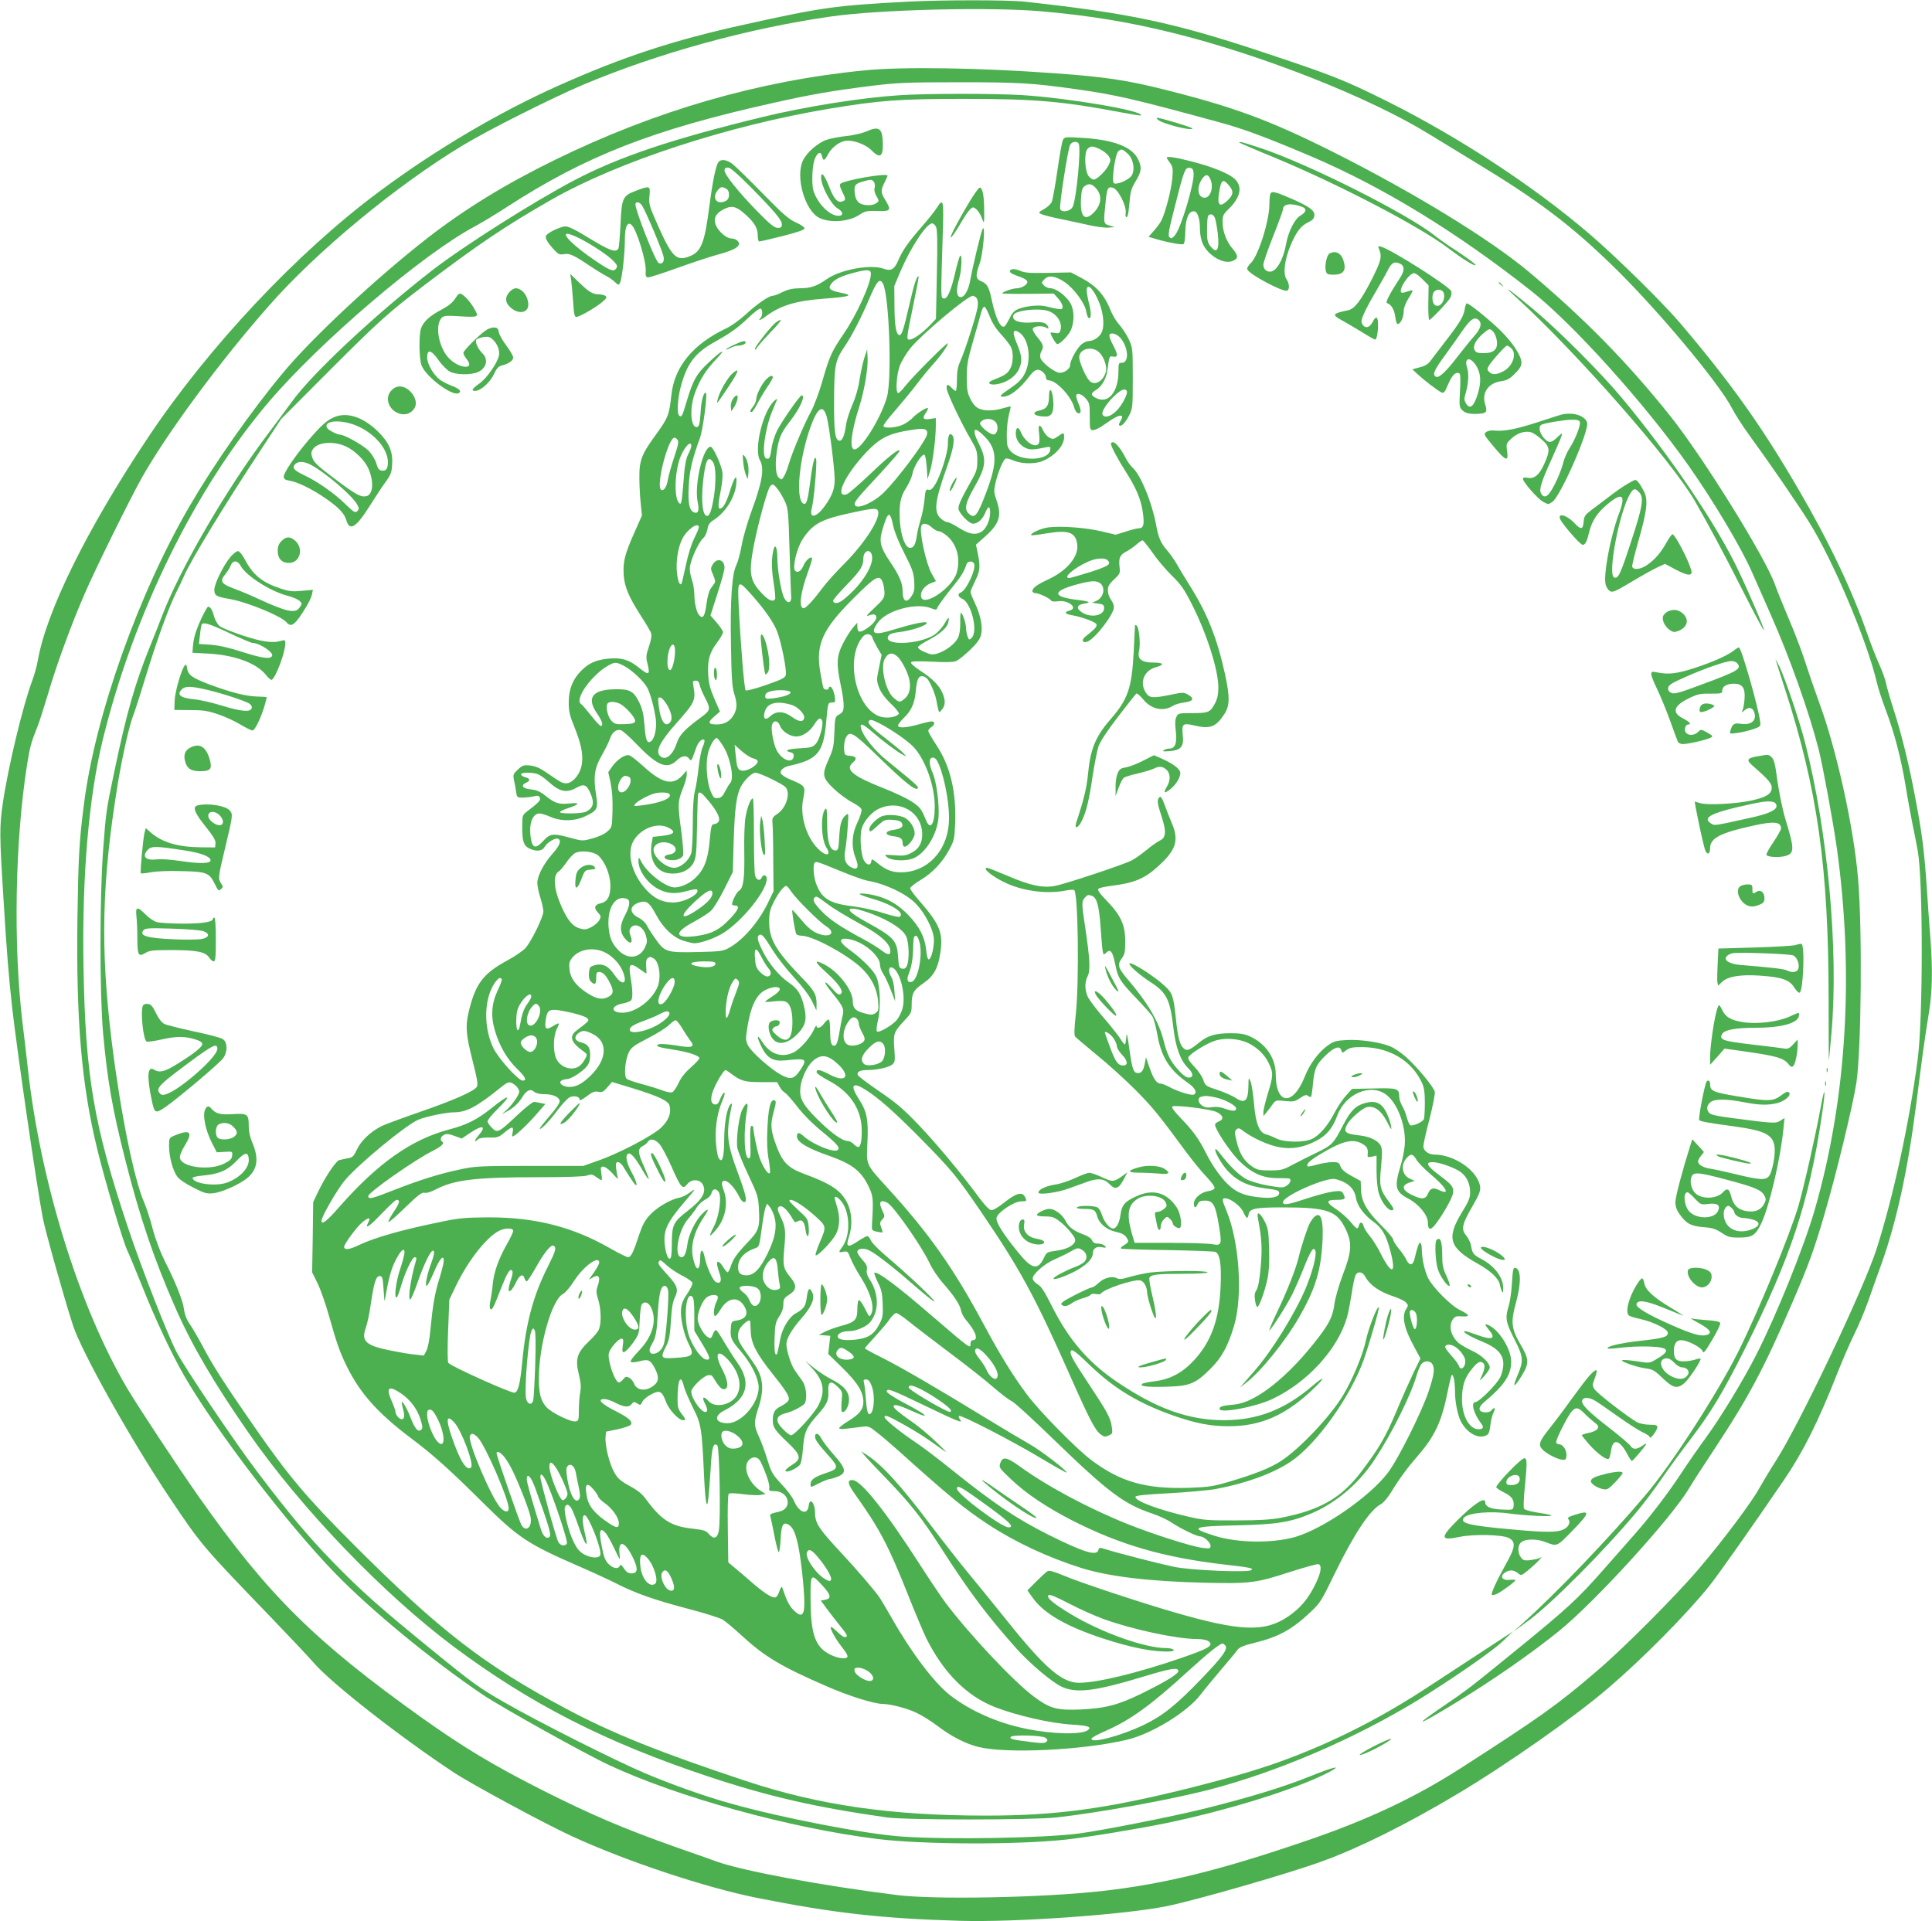 <?xml version="1.0" standalone="no"?>
<!DOCTYPE svg PUBLIC "-//W3C//DTD SVG 20010904//EN"
 "http://www.w3.org/TR/2001/REC-SVG-20010904/DTD/svg10.dtd">
<svg version="1.0" xmlns="http://www.w3.org/2000/svg"
 width="1280pt" height="1273pt" viewBox="0 0 1280 1273"
 preserveAspectRatio="xMidYMid meet">
<g transform="translate(0,1273) scale(0.1,-0.1)"
fill="#4caf50" stroke="none">
<path d="M6015 12719 c-485 -26 -564 -37 -1075 -150 -474 -104 -812 -215
-1237 -405 -395 -176 -819 -426 -1194 -706 -540 -401 -1128 -1027 -1527 -1625
-404 -605 -675 -1153 -732 -1482 -6 -36 -23 -94 -36 -130 -62 -164 -160 -573
-195 -811 -23 -160 -23 -205 5 -650 21 -345 34 -503 57 -710 33 -289 164
-1192 203 -1392 16 -85 146 -547 200 -711 58 -177 383 -757 638 -1138 212
-316 215 -320 668 -790 129 -134 259 -272 288 -306 119 -138 583 -500 933
-730 119 -78 606 -341 779 -420 353 -163 884 -340 1225 -408 506 -101 828
-137 1345 -152 368 -11 1095 41 1370 97 199 41 805 215 1029 297 242 87 563
247 896 446 326 194 775 509 1000 702 226 193 519 489 669 676 53 65 284 393
494 701 128 187 228 387 356 712 36 91 87 208 112 258 26 51 66 147 90 213 23
66 63 179 89 250 100 280 175 623 230 1055 40 319 57 440 85 613 22 133 25
284 10 482 -6 72 -17 229 -25 350 -17 245 -31 354 -76 590 -41 220 -89 414
-142 580 -25 77 -48 158 -52 180 -4 22 -25 79 -46 126 -21 47 -56 137 -78 200
-98 283 -253 610 -457 959 -241 414 -444 700 -779 1095 -116 137 -421 437
-601 592 -372 319 -866 643 -1344 882 -288 143 -359 171 -825 326 -586 195
-883 258 -1577 334 -109 12 -547 12 -773 0z m885 -64 c319 -28 581 -71 875
-144 595 -148 1307 -430 1700 -674 50 -30 185 -113 300 -183 410 -248 624
-409 901 -677 291 -281 708 -778 799 -952 19 -38 70 -117 112 -175 133 -182
317 -450 399 -580 160 -256 384 -787 448 -1060 8 -36 35 -119 60 -185 59 -158
100 -316 131 -501 13 -83 34 -195 45 -250 11 -54 28 -137 36 -184 35 -195 35
-1113 -1 -1380 -56 -425 -162 -911 -272 -1255 -86 -268 -514 -1167 -669 -1407
-38 -59 -85 -138 -106 -175 -47 -89 -241 -348 -403 -538 -156 -183 -504 -532
-679 -680 -260 -223 -372 -302 -883 -631 -312 -202 -629 -351 -1036 -490 -579
-198 -942 -287 -1357 -334 -397 -44 -1110 -58 -1360 -26 -496 62 -1020 160
-1190 221 -36 13 -159 57 -275 97 -347 123 -557 213 -883 377 -322 163 -523
284 -797 479 -711 508 -1019 813 -1476 1462 -145 206 -403 598 -478 724 -315
535 -572 1360 -656 2111 -8 77 -24 212 -35 300 -63 518 -51 1214 30 1722 19
119 26 142 69 251 12 28 43 128 71 220 52 180 156 464 241 658 68 158 301 631
379 769 165 293 518 772 839 1136 318 363 848 801 1289 1067 163 99 589 313
792 399 497 210 1093 374 1640 453 325 47 1061 65 1400 35z"/>
<path d="M5731 12264 c-706 -69 -1388 -267 -2056 -594 -325 -159 -594 -324
-840 -515 -341 -265 -771 -666 -964 -900 -210 -253 -450 -596 -610 -870 -342
-584 -631 -1397 -705 -1985 -32 -249 -37 -352 -43 -761 -9 -676 28 -1104 133
-1530 51 -209 172 -616 199 -668 12 -25 57 -134 100 -241 84 -211 192 -441
275 -585 211 -365 682 -981 1000 -1309 238 -245 637 -574 977 -804 125 -84
675 -391 838 -467 458 -214 1203 -419 1779 -490 300 -37 924 -39 1246 -4 134
14 487 72 665 109 410 85 858 224 1070 333 108 55 49 44 -116 -23 -179 -72
-406 -141 -704 -215 -215 -53 -671 -143 -830 -164 -232 -30 -866 -41 -1167
-20 -242 16 -804 125 -1137 219 -181 51 -383 123 -566 200 -196 83 -701 337
-933 470 -167 96 -209 126 -470 339 -361 294 -479 399 -667 592 -166 171 -293
323 -502 599 -154 204 -478 685 -535 795 -58 112 -233 559 -318 815 -229 684
-285 1010 -297 1745 -10 586 35 1112 127 1490 204 836 613 1668 1100 2241 342
401 1018 978 1364 1163 43 23 140 81 215 130 522 338 964 511 1763 689 254 57
394 81 658 114 164 20 230 23 575 23 398 0 482 -5 775 -46 263 -37 388 -66
955 -221 158 -43 317 -103 606 -226 475 -203 961 -501 1454 -890 279 -220 752
-746 1042 -1157 168 -239 352 -548 424 -714 23 -53 77 -175 120 -272 128 -289
255 -648 318 -894 28 -111 96 -481 120 -650 116 -831 66 -1666 -145 -2398 -71
-246 -253 -699 -390 -967 -86 -169 -234 -412 -334 -549 -39 -53 -109 -153
-155 -223 -88 -135 -210 -295 -316 -415 -35 -40 -128 -145 -207 -235 -170
-193 -235 -253 -570 -526 -321 -261 -319 -260 -490 -377 -210 -143 -174 -134
78 20 246 149 506 330 690 479 238 193 744 748 861 945 18 31 92 146 165 256
227 343 331 538 519 975 105 243 142 343 210 575 82 280 191 731 214 880 33
223 40 1020 11 1355 -28 336 -143 855 -256 1161 -31 85 -74 210 -96 279 -22
69 -71 197 -109 285 -37 88 -77 186 -88 218 -60 176 -476 846 -697 1123 -281
351 -561 638 -928 947 -259 219 -773 534 -1316 806 -408 204 -645 292 -1104
407 -244 62 -398 85 -721 108 -503 37 -1012 45 -1264 20z"/>
<path d="M5959 12099 c-259 -17 -626 -76 -906 -144 -605 -147 -955 -265 -1251
-421 -268 -141 -730 -434 -937 -594 -378 -293 -796 -684 -930 -870 -33 -45
-108 -147 -168 -226 -269 -358 -573 -882 -691 -1189 -21 -55 -58 -149 -83
-210 -99 -245 -154 -438 -234 -820 -57 -271 -56 -269 -76 -530 -23 -319 -23
-947 0 -1210 29 -319 62 -505 147 -840 97 -383 191 -660 332 -980 109 -249
258 -503 489 -835 347 -498 887 -1060 1354 -1410 509 -380 1006 -634 1685
-860 400 -133 712 -205 1185 -272 125 -18 967 -18 1125 0 280 31 747 116 1005
182 452 117 959 334 1382 591 221 135 499 327 569 394 l69 66 -205 -134 c-113
-74 -270 -177 -350 -229 -300 -198 -595 -350 -910 -471 -183 -70 -353 -121
-650 -197 -572 -144 -905 -190 -1378 -190 -630 0 -1107 69 -1592 230 -567 188
-886 316 -1191 479 -543 290 -838 518 -1414 1095 -306 306 -424 447 -649 771
-204 294 -277 408 -347 542 -29 54 -66 117 -82 140 -20 28 -33 62 -38 98 -8
59 -53 173 -130 325 -28 57 -60 141 -78 210 -16 63 -42 141 -56 173 -67 153
-157 597 -215 1067 -76 622 -66 1052 40 1705 31 188 79 399 105 461 8 20 45
134 81 253 72 236 157 470 203 559 16 31 39 80 51 107 45 104 271 475 508 834
l134 204 321 322 c331 331 388 382 637 572 351 266 529 386 835 561 443 252
1169 490 1841 602 333 55 463 65 889 65 473 0 654 -16 1040 -89 71 -13 131
-23 133 -21 29 29 -473 115 -788 135 -186 11 -636 11 -811 -1z"/>
<path d="M7675 11934 c36 -27 225 -74 225 -55 0 7 -213 71 -235 71 -5 0 -1 -7
10 -16z"/>
<path d="M5740 11859 c-25 -11 -83 -25 -130 -30 -47 -5 -106 -16 -132 -25 -59
-19 -135 -86 -159 -139 -50 -109 14 -330 108 -378 71 -36 198 -27 267 20 37
24 49 27 119 25 89 -3 94 4 52 73 -30 49 -31 64 -5 115 11 22 20 42 20 46 0
20 -288 -30 -312 -54 -6 -6 -3 -23 11 -50 26 -51 26 -59 0 -67 -30 -10 -54 17
-85 96 -32 81 -54 107 -54 63 1 -59 67 -181 111 -206 36 -21 39 -48 4 -48 -58
0 -137 79 -165 164 -15 48 -9 179 11 220 19 39 37 44 45 12 8 -35 16 -33 39
10 23 44 71 82 112 90 49 10 137 -21 176 -61 56 -57 78 -45 76 43 -2 103 -24
119 -109 81z m49 -333 c7 -8 9 -25 6 -39 -5 -17 0 -37 12 -57 18 -31 18 -32
-1 -46 -27 -20 -89 -18 -116 4 -15 12 -24 33 -27 63 -6 51 2 62 57 77 49 14
56 14 69 -2z"/>
<path d="M7041 11799 c-6 -13 -22 -104 -36 -203 -14 -98 -31 -190 -37 -204 -7
-15 -30 -36 -52 -48 -36 -20 -37 -23 -19 -32 11 -6 67 -20 124 -32 57 -12 143
-30 191 -41 47 -11 106 -19 130 -17 l43 3 -35 11 c-40 12 -40 12 -25 156 9 92
15 103 48 94 34 -8 92 -121 85 -166 -5 -34 9 -41 16 -7 3 12 7 54 11 92 4 54
13 81 36 119 42 68 46 96 19 151 -40 83 -164 130 -377 142 -111 6 -112 6 -122
-18z m105 -20 c18 -29 -14 -365 -39 -419 -15 -31 -73 -41 -83 -15 -8 19 51
398 66 426 12 21 45 26 56 8z m144 -39 c22 -11 47 -31 56 -45 14 -22 14 -27
-1 -59 -19 -39 -78 -96 -99 -96 -7 0 -21 9 -32 21 -27 30 -33 158 -9 182 21
22 37 21 85 -3z m181 -28 c38 -34 51 -107 26 -146 -20 -30 -103 -64 -118 -49
-16 16 10 194 30 211 21 17 27 16 62 -16z m-206 -234 c38 -45 31 -105 -16
-154 -62 -64 -94 -32 -87 90 3 53 8 71 23 82 29 22 51 17 80 -18z"/>
<path d="M8210 11786 c0 -2 111 -50 248 -106 425 -178 942 -448 1134 -592 95
-72 176 -123 184 -115 5 5 -76 64 -178 129 -24 16 -64 45 -90 65 -180 145
-846 480 -1160 583 -115 38 -138 44 -138 36z"/>
<path d="M7730 11685 c0 -3 10 -19 22 -35 19 -26 20 -37 15 -102 -7 -76 -46
-228 -73 -280 -8 -16 -31 -47 -50 -68 l-35 -39 51 -15 c69 -21 166 -39 180
-34 7 2 12 34 13 84 2 87 22 134 56 134 25 0 41 -47 41 -119 0 -33 8 -73 19
-97 35 -77 137 -137 195 -114 41 15 42 35 3 81 -42 49 -67 115 -67 179 0 40 5
51 36 81 81 78 98 148 48 200 -36 37 -150 84 -292 120 -109 28 -162 35 -162
24z m178 -103 c6 -64 -84 -365 -123 -410 -19 -22 -26 -25 -37 -14 -11 11 -5
46 36 205 60 239 68 259 98 255 18 -2 24 -10 26 -36z m110 -37 c25 -53 3 -125
-37 -125 -44 0 -55 62 -21 118 24 39 43 41 58 7z m126 -46 c31 -37 28 -61 -15
-101 -44 -41 -63 -29 -55 36 15 108 26 118 70 65z m-95 -213 c5 -13 14 -59 19
-102 13 -112 -6 -142 -52 -81 -16 22 -20 42 -19 106 0 43 3 84 7 90 12 19 36
12 45 -13z"/>
<path d="M4761 11657 c-18 -22 -39 -123 -61 -292 -31 -242 -54 -301 -126 -331
-91 -38 -120 -11 -213 197 -60 135 -63 146 -58 201 6 68 4 69 -87 35 -91 -34
-97 -47 -105 -224 -4 -81 -10 -154 -14 -160 -19 -30 -56 -15 -222 86 -60 37
-110 61 -127 61 -34 0 -123 -43 -131 -63 -6 -17 12 -47 57 -95 25 -27 35 -31
62 -26 36 7 66 -6 169 -76 39 -26 86 -55 105 -65 19 -9 47 -28 62 -42 25 -24
27 -24 36 -6 13 24 32 192 32 286 0 83 16 121 43 98 34 -27 101 -246 95 -310
-2 -26 1 -37 13 -39 9 -2 98 27 198 63 100 36 216 74 259 86 94 25 138 45 147
67 7 20 -19 42 -51 42 -30 0 -84 46 -101 87 -18 44 -2 78 47 104 51 28 82 24
130 -16 73 -61 100 -102 100 -151 0 -24 5 -44 10 -44 6 0 76 16 155 36 102 26
145 41 145 51 0 8 -26 26 -57 39 -48 22 -86 55 -223 195 -91 93 -180 180 -199
194 -38 28 -73 32 -90 12z m210 -164 c164 -167 209 -221 209 -249 0 -19 -5
-24 -27 -24 -22 0 -51 23 -138 112 -122 125 -215 241 -215 269 0 13 7 19 23
19 15 0 60 -39 148 -127z m-160 -13 c12 -7 19 -21 19 -40 0 -19 -7 -33 -19
-40 -62 -33 -100 19 -53 73 17 20 26 21 53 7z m-557 -112 c24 -37 135 -300
142 -337 7 -35 -7 -54 -32 -44 -20 7 -154 346 -154 389 0 22 28 16 44 -8z
m-411 -219 c83 -43 186 -111 222 -149 24 -25 27 -34 18 -48 -15 -24 -38 -17
-117 36 -216 143 -296 248 -123 161z"/>
<path d="M6416 11381 c-81 -136 -133 -240 -114 -223 9 7 36 47 61 90 24 42 53
85 64 95 19 17 21 17 42 0 12 -10 28 -36 36 -58 16 -44 17 -37 15 72 -1 80
-11 125 -27 130 -7 3 -41 -45 -77 -106z"/>
<path d="M8416 11445 c-3 -9 -6 -40 -6 -70 0 -108 -74 -342 -123 -388 -17 -16
-27 -33 -23 -42 12 -33 235 -151 263 -141 18 7 16 47 -3 75 -25 35 -14 129 26
224 38 91 69 132 119 155 26 12 37 24 39 44 4 33 -34 60 -153 112 -108 47
-131 52 -139 31z m212 -86 c31 -12 27 -34 -10 -56 -41 -24 -82 -105 -98 -193
-18 -101 -64 -180 -105 -180 -27 0 -45 18 -45 47 0 13 29 97 65 188 36 90 65
170 65 178 0 37 54 44 128 16z"/>
<path d="M6206 11352 c-13 -21 -58 -77 -99 -124 -91 -105 -128 -157 -157 -226
-25 -57 -47 -70 -94 -53 -84 32 -285 -4 -376 -67 -70 -49 -108 -62 -184 -62
-44 -1 -75 -7 -111 -25 -27 -14 -57 -25 -66 -25 -25 0 -102 -53 -178 -123 -39
-36 -97 -78 -128 -92 -221 -104 -345 -254 -365 -443 -14 -131 -22 -151 -101
-260 -96 -131 -112 -172 -111 -287 0 -49 4 -126 9 -171 l8 -80 -51 -115 c-63
-142 -75 -191 -70 -276 5 -81 33 -147 117 -278 32 -49 62 -100 65 -112 5 -14
-1 -48 -15 -88 -19 -56 -20 -71 -10 -109 20 -81 12 -85 -61 -26 -63 50 -114
64 -197 56 -83 -9 -127 -28 -178 -78 -58 -57 -85 -124 -85 -212 0 -60 6 -87
41 -172 47 -117 59 -194 41 -260 -16 -56 -61 -104 -98 -104 -27 0 -34 4 -136
74 -40 28 -70 40 -104 44 -43 4 -51 1 -81 -27 -30 -28 -33 -34 -26 -69 5 -20
11 -55 14 -77 6 -39 7 -40 46 -40 22 1 55 4 73 9 26 6 33 4 39 -10 6 -17 -8
-32 -87 -92 -29 -23 -30 -26 -30 -102 0 -100 10 -127 56 -146 43 -18 79 -12
94 17 14 26 69 59 86 52 26 -10 14 -45 -35 -99 -59 -67 -101 -147 -101 -194 0
-19 9 -64 20 -98 11 -35 20 -76 20 -91 0 -36 -79 -198 -118 -242 -17 -19 -72
-57 -123 -84 -154 -84 -205 -149 -249 -320 -28 -111 -25 -161 20 -339 31 -121
38 -161 30 -176 -16 -29 -150 -89 -385 -170 -115 -40 -226 -81 -246 -91 -72
-36 -136 -96 -163 -153 -23 -49 -30 -56 -64 -61 -20 -4 -45 -9 -55 -12 -22 -6
-96 -117 -140 -211 l-32 -67 -3 -233 -4 -232 36 -73 c19 -39 54 -137 76 -217
51 -182 74 -246 121 -340 87 -174 203 -304 419 -467 148 -111 258 -209 485
-435 229 -227 295 -270 626 -414 81 -35 192 -86 246 -113 132 -68 262 -113
487 -172 104 -27 205 -59 225 -71 19 -12 76 -60 126 -106 151 -139 262 -205
564 -336 146 -64 313 -116 370 -116 52 -1 162 -29 223 -59 35 -16 97 -55 138
-86 91 -70 190 -120 272 -140 186 -46 688 -22 982 47 163 38 398 181 488 297
29 38 94 116 143 174 50 58 97 115 105 127 11 15 42 28 112 45 159 39 247 87
371 204 64 60 73 75 161 257 129 264 234 422 307 459 15 8 44 43 65 77 52 86
107 161 174 238 115 132 161 228 201 428 12 62 25 112 29 112 11 0 20 -54 20
-116 0 -63 17 -147 37 -189 39 -77 114 -121 167 -97 19 8 24 21 30 67 3 31 13
70 21 86 16 31 6 40 -15 13 -8 -9 -25 -14 -44 -12 -43 4 -45 32 -5 66 136 113
181 182 181 270 0 79 -74 202 -143 238 -36 18 -36 11 -4 -28 49 -58 22 -70
-76 -34 -38 14 -75 26 -82 26 -27 0 24 -32 103 -65 109 -44 150 -87 150 -154
0 -25 -9 -64 -21 -87 -22 -46 -140 -164 -164 -164 -32 0 -11 -78 36 -139 22
-27 17 -41 -15 -41 -62 0 -110 89 -110 199 1 88 16 138 60 193 40 52 60 64 80
47 15 -12 11 -44 -13 -94 -13 -28 -12 -28 22 9 19 22 35 46 35 54 0 32 -51 81
-117 112 -38 18 -79 42 -91 53 -51 47 -66 112 -36 156 14 19 24 22 60 19 56
-4 52 10 -12 41 -61 29 -182 151 -212 212 -24 49 -42 131 -42 190 0 21 -4 40
-10 44 -8 5 -19 -23 -38 -105 -11 -46 -34 -49 -54 -8 -8 18 -32 53 -52 76 -20
24 -36 51 -36 59 0 9 -36 52 -81 96 -95 95 -130 157 -132 236 l-2 56 -62 34
c-44 24 -65 43 -72 63 -9 25 -15 28 -52 28 -24 0 -69 -7 -101 -16 -32 -9 -61
-15 -64 -12 -13 13 13 39 84 81 148 89 217 105 280 67 30 -19 37 -32 33 -72
-2 -15 3 -17 28 -12 l31 7 0 -100 c0 -58 6 -120 15 -149 17 -59 63 -118 88
-113 16 3 12 12 -22 58 -59 79 -64 102 -51 231 8 88 8 117 -2 138 -16 33 -69
60 -134 68 -102 11 -116 22 -89 73 19 38 99 107 131 115 48 12 95 -22 132 -94
32 -62 33 -63 27 -25 -4 22 -19 63 -33 90 -32 59 -70 75 -139 56 -62 -17 -95
-51 -143 -143 -66 -128 -73 -135 -184 -189 -55 -27 -128 -63 -161 -81 -54 -29
-69 -33 -141 -33 -69 0 -85 3 -117 25 -53 35 -84 85 -103 163 -15 60 -15 70
-3 83 13 12 19 11 49 -12 62 -46 166 -93 235 -105 83 -16 163 -2 249 44 67 36
105 82 136 166 54 145 222 216 325 137 78 -60 134 -217 121 -342 -4 -35 -15
-92 -26 -126 -44 -144 -37 -174 54 -222 66 -35 126 -108 126 -155 0 -48 14
-55 43 -22 46 55 118 179 123 213 7 42 -4 57 -91 122 -80 59 -94 86 -45 86 44
0 149 -37 189 -67 40 -31 61 -77 61 -135 0 -34 -11 -61 -55 -132 -104 -171
-84 -234 109 -341 80 -45 133 -94 142 -133 3 -15 9 -36 14 -47 7 -16 9 -12 9
18 2 71 -58 151 -147 196 -48 25 -58 37 -65 84 -3 21 -18 52 -32 69 -36 43
-30 74 40 195 47 81 55 104 51 132 -16 104 -170 211 -304 211 -38 0 -72 26
-72 55 0 13 18 95 41 181 22 87 38 168 35 180 -9 33 -113 160 -186 226 -37 34
-84 65 -114 77 -74 27 -191 44 -283 40 -69 -4 -86 -8 -123 -34 -61 -42 -123
-125 -155 -207 -78 -199 -193 -191 -193 15 0 106 -67 203 -171 250 -34 16 -67
21 -126 21 -100 0 -152 -15 -207 -59 -67 -55 -85 -61 -106 -41 -26 23 -39 73
-52 201 -15 142 -22 166 -73 212 -72 67 -222 162 -234 149 -9 -9 66 -76 139
-123 107 -69 130 -115 152 -303 15 -130 47 -218 97 -266 36 -35 38 -64 5 -64
-16 0 -39 16 -69 50 -53 59 -74 101 -98 196 -31 123 -104 249 -236 403 -66 77
-72 99 -41 141 20 27 23 43 23 113 0 108 -29 172 -122 268 -47 49 -64 72 -56
80 6 6 46 15 89 20 150 19 218 47 309 131 117 106 137 170 89 283 -14 33 -36
88 -48 122 -17 47 -26 59 -35 50 -17 -17 -14 -41 15 -127 32 -99 30 -140 -11
-159 -16 -8 -57 -36 -89 -63 -33 -27 -78 -59 -100 -70 -53 -27 -440 -156 -507
-168 -79 -15 -166 3 -311 66 -70 29 -132 54 -137 54 -41 0 42 -65 133 -105
116 -51 265 -69 385 -46 25 5 50 7 57 4 27 -10 35 -604 11 -828 -10 -91 -11
-134 -4 -143 6 -8 70 -61 141 -120 72 -58 187 -162 256 -231 117 -118 153
-162 340 -416 41 -55 100 -128 133 -162 35 -37 57 -68 54 -76 -3 -8 -23 -17
-45 -20 -48 -8 -92 -47 -92 -82 0 -31 12 -32 25 -3 8 18 18 23 49 23 53 0 69
-29 91 -162 22 -131 19 -138 -43 -127 -26 5 -152 9 -281 9 l-234 0 -19 65
c-35 124 -25 185 36 225 58 38 167 25 189 -22 10 -22 8 -28 -12 -44 -13 -11
-32 -19 -43 -19 -16 0 -19 -5 -14 -30 3 -16 9 -43 12 -60 7 -36 24 -40 24 -5
0 14 9 34 21 46 20 20 22 20 40 3 10 -9 19 -23 19 -30 0 -16 39 -39 48 -29 16
16 3 98 -22 135 -65 98 -156 124 -264 75 -79 -35 -100 -59 -108 -121 -7 -56
-27 -94 -50 -94 -23 0 -59 45 -73 89 -6 23 -20 45 -31 51 -24 13 -127 13 -135
0 -4 -6 13 -10 44 -10 68 0 79 -6 91 -51 13 -47 62 -87 122 -101 46 -10 64
-21 79 -50 8 -15 4 -21 -23 -38 -22 -13 -27 -21 -17 -24 8 -2 147 -7 309 -9
162 -3 303 -8 312 -12 30 -12 41 -80 35 -225 -9 -223 -62 -371 -179 -496 -76
-81 -156 -123 -256 -136 -43 -5 -81 -13 -86 -18 -16 -16 38 -22 166 -18 149 4
188 19 287 118 75 74 115 147 157 285 59 199 35 560 -51 764 -29 71 -31 81 -8
81 35 0 101 -50 120 -90 20 -45 30 -50 35 -18 6 40 40 48 229 48 289 0 354
-22 411 -137 48 -98 45 -152 -16 -311 -26 -69 -50 -153 -55 -191 -10 -79 -31
-124 -102 -218 -196 -258 -415 -435 -559 -449 -83 -8 -100 -13 -100 -29 0 -32
233 11 349 65 232 109 434 330 495 541 9 30 22 101 31 157 8 57 20 112 26 123
14 28 46 23 63 -8 30 -57 94 -102 189 -133 36 -12 73 -30 82 -40 16 -18 16
-21 1 -44 -31 -48 -13 -130 55 -253 l40 -74 -45 -92 c-24 -51 -77 -168 -116
-262 -71 -168 -113 -240 -231 -396 -133 -175 -272 -255 -534 -306 -67 -12
-143 -17 -295 -17 -178 -1 -218 2 -305 22 -204 46 -371 108 -362 135 2 8 70
15 223 23 121 7 260 19 309 28 198 37 375 101 496 181 170 114 395 428 484
675 38 109 106 342 100 348 -10 11 -67 -135 -85 -217 -20 -96 -86 -255 -150
-363 -83 -140 -290 -359 -414 -439 -69 -45 -172 -86 -340 -136 -108 -32 -137
-36 -265 -41 -288 -9 -453 37 -646 180 -100 74 -348 326 -431 438 -91 121
-179 264 -284 460 -204 380 -363 606 -647 917 -137 151 -134 143 -126 294 7
152 -3 205 -59 290 -58 91 -40 113 47 58 88 -56 186 -143 357 -315 214 -217
247 -257 417 -507 251 -369 349 -550 585 -1082 126 -284 162 -352 198 -379 23
-17 31 -18 54 -7 25 11 26 15 20 56 -8 60 -28 97 -156 290 -114 172 -128 201
-112 217 8 8 45 -22 121 -96 166 -160 329 -257 568 -340 141 -48 235 -66 354
-66 214 0 378 73 562 249 81 77 75 89 -9 17 -181 -155 -363 -226 -584 -226
-235 0 -447 76 -710 254 -190 129 -319 279 -430 500 -50 99 -72 134 -95 146
-16 9 -31 26 -33 37 -4 28 76 99 146 129 31 14 68 31 82 39 69 39 71 40 98 24
32 -18 40 -54 17 -79 -9 -10 -37 -26 -63 -35 -61 -23 -142 -66 -142 -76 0 -13
72 11 143 48 74 39 117 82 117 118 0 32 24 49 61 41 27 -5 30 -4 19 9 -7 8
-27 15 -44 15 -23 0 -34 6 -41 22 -6 13 -28 29 -55 38 -66 24 -99 48 -121 92
-22 42 -71 78 -107 78 -28 0 -82 -27 -82 -40 0 -6 24 -10 54 -10 46 0 61 -5
97 -33 24 -18 58 -52 76 -76 27 -34 31 -46 23 -62 -15 -28 -63 -49 -128 -57
-53 -7 -58 -10 -74 -43 -41 -88 -80 -81 -171 31 -103 127 -148 199 -145 229 4
36 116 111 164 111 37 0 39 2 24 31 -19 34 -59 23 -134 -37 -44 -35 -76 -54
-90 -52 -13 2 -44 35 -83 88 -118 160 -278 352 -401 481 -100 104 -148 145
-258 219 -74 51 -138 99 -141 107 -8 21 15 33 63 33 65 0 146 18 167 38 17 15
18 26 12 104 -7 100 -4 110 66 185 47 50 49 54 49 110 1 73 12 93 80 140 66
46 95 97 110 200 20 131 -3 188 -137 342 -35 39 -63 78 -63 85 0 8 31 32 69
55 79 47 146 118 192 205 30 55 33 71 37 166 9 211 -32 384 -123 521 -30 46
-55 89 -55 96 0 7 9 18 20 25 25 16 26 38 2 38 -9 0 -49 -9 -87 -20 -81 -23
-135 -26 -135 -7 0 7 16 29 36 48 51 48 74 99 81 177 7 78 17 102 42 102 10 0
25 -8 34 -17 21 -24 55 -104 62 -150 4 -21 9 -47 12 -57 5 -19 6 -19 24 3 23
28 24 60 3 109 -21 50 -66 96 -147 148 -41 27 -65 49 -61 56 5 7 46 8 138 4
82 -5 141 -4 158 3 15 5 57 38 93 73 50 48 68 73 75 103 12 52 -3 128 -41 209
-16 33 -29 67 -29 74 0 7 14 39 30 72 33 65 36 95 18 183 l-12 58 56 50 c100
88 117 141 79 248 -17 49 -17 59 -5 114 16 68 49 148 66 158 6 4 29 -2 52 -12
51 -23 143 -25 193 -4 81 34 143 102 143 158 0 33 -3 33 -42 5 -28 -19 -33
-20 -57 -7 -14 8 -32 29 -40 47 -22 48 -35 40 -27 -17 3 -27 4 -56 0 -65 -16
-42 -91 1 -120 69 -17 42 -34 37 -34 -9 0 -40 28 -79 69 -96 29 -11 48 -11
129 6 31 6 33 5 30 -17 -10 -74 -203 -79 -264 -6 -21 25 -24 38 -24 106 0 42
6 101 14 131 8 30 13 56 12 57 -1 1 -24 -4 -51 -12 -62 -19 -128 -19 -164 0
-17 8 -39 34 -52 62 -20 40 -24 63 -24 143 0 81 6 116 42 240 23 80 47 164 53
188 6 25 16 42 23 39 6 -2 22 -32 35 -66 16 -41 42 -82 78 -120 29 -32 58 -70
64 -85 16 -44 12 -108 -10 -144 -18 -30 -35 -40 -113 -71 -42 -16 -23 -35 27
-27 67 11 125 51 148 103 23 52 19 86 -19 177 -28 67 -21 90 20 63 64 -42 83
-182 36 -273 -19 -37 -42 -60 -99 -99 -59 -40 -70 -51 -53 -53 46 -7 119 48
188 141 17 23 36 37 50 37 25 0 55 -29 55 -53 0 -10 8 -17 18 -17 50 0 151
-108 169 -181 5 -19 17 -35 26 -37 21 -4 22 17 2 65 -8 19 -15 42 -15 49 0 25
38 15 64 -17 24 -28 26 -38 26 -120 0 -86 1 -89 23 -89 12 0 45 16 72 36 67
48 103 66 116 58 6 -4 4 -15 -6 -31 -9 -14 -14 -28 -10 -31 12 -12 40 15 65
64 24 47 25 56 25 249 0 195 -1 201 -26 256 -15 31 -43 74 -62 96 -20 21 -45
63 -57 92 -42 108 -98 169 -204 224 l-61 32 -150 -3 c-123 -2 -156 0 -187 14
-38 17 -73 13 -66 -8 2 -6 25 -19 51 -27 66 -23 78 -38 48 -62 -13 -10 -36
-19 -52 -19 -29 0 -99 -24 -99 -34 0 -2 77 -4 171 -3 l170 2 30 -33 c16 -18
29 -42 29 -53 0 -18 -5 -20 -32 -16 -18 3 -51 10 -73 16 -46 13 -133 5 -187
-16 -28 -11 -42 -26 -59 -61 -13 -26 -27 -50 -33 -54 -26 -17 -59 50 -86 177
-17 81 -30 105 -66 120 -41 17 -43 36 -13 121 23 64 40 274 18 224 -13 -31
-64 -243 -80 -333 -13 -76 -44 -125 -72 -114 -21 8 -22 55 -2 121 16 54 21
166 6 151 -5 -6 -19 -53 -31 -105 -28 -124 -54 -183 -77 -178 -21 4 -20 -3 -8
396 9 261 6 275 -39 204z m-5 -124 c9 -17 11 -99 6 -317 l-6 -294 -38 -40
c-52 -54 -112 -97 -136 -97 -23 0 -24 -2 26 239 20 96 35 177 33 179 -10 10
-30 -50 -61 -186 -38 -165 -50 -202 -65 -202 -23 0 -33 60 -34 190 l-1 135 40
95 c69 162 173 320 211 320 7 0 19 -10 25 -22z m-431 -312 c0 -65 -95 -274
-183 -402 -77 -113 -92 -146 -137 -304 -22 -77 -56 -168 -75 -203 -46 -83
-128 -278 -149 -352 -10 -33 -24 -71 -33 -83 -14 -23 -15 -23 -34 -6 -22 20
-26 103 -8 199 13 72 28 103 84 175 65 84 104 170 76 170 -12 0 -128 -166
-162 -232 -16 -32 -33 -85 -37 -118 -10 -67 -14 -75 -37 -67 -31 13 -8 193 41
312 14 33 28 67 31 75 4 10 -1 8 -16 -5 -76 -66 -138 -322 -96 -395 30 -53 16
-142 -56 -337 -27 -73 -56 -174 -65 -225 -9 -51 -25 -110 -35 -131 -30 -58
-42 -234 -36 -537 3 -207 8 -276 21 -315 20 -62 20 -98 1 -135 -25 -47 -62
-70 -116 -70 -59 0 -63 13 -14 55 l35 30 -37 85 c-28 66 -38 102 -41 160 -5
95 8 145 58 211 22 30 40 61 40 70 0 9 -19 37 -42 64 l-41 47 46 144 c26 79
47 156 47 172 0 56 -52 69 -79 20 -14 -23 -13 -30 4 -68 12 -27 16 -46 9 -54
-5 -7 -17 -24 -27 -38 -9 -14 -21 -57 -26 -98 -11 -82 -23 -103 -47 -78 -19
19 -33 77 -34 143 -1 28 -7 68 -15 90 -8 22 -15 57 -15 78 0 45 56 173 89 201
12 11 24 37 28 58 4 31 14 45 42 63 78 50 141 150 149 239 7 72 -11 51 -42
-48 -25 -80 -46 -116 -67 -116 -13 0 -11 37 7 125 9 45 13 95 10 117 -9 54
-62 168 -78 168 -50 0 -109 -250 -86 -365 12 -59 4 -81 -24 -70 -31 12 -41 61
-35 173 5 105 23 179 75 322 19 53 50 285 39 296 -12 13 -30 -45 -34 -111 -6
-94 -11 -115 -28 -115 -40 0 -47 127 -12 223 33 91 72 153 141 226 75 79 39
63 -52 -24 -77 -72 -100 -113 -141 -249 -31 -105 -34 -111 -50 -101 -17 10
-13 105 8 188 41 157 95 229 227 302 102 57 149 90 225 162 37 36 73 62 79 58
14 -9 13 -48 -2 -63 -21 -21 4 -13 36 12 94 71 201 104 386 117 172 13 200 22
112 39 -73 15 -88 27 -66 58 20 30 66 52 144 73 96 26 120 24 120 -5z m1285
-56 c60 -41 133 -141 141 -191 4 -22 11 -42 15 -45 19 -11 21 29 5 91 -9 35
-16 76 -16 90 0 48 33 25 69 -49 39 -80 52 -175 31 -226 -13 -32 -55 -60 -88
-60 -11 0 -31 -9 -46 -21 -30 -23 -76 -108 -76 -138 0 -24 -36 -51 -69 -51
-32 0 -120 68 -128 99 -3 13 -1 32 6 42 18 30 13 48 -24 92 -20 23 -34 48 -33
57 4 19 59 25 87 10 17 -9 20 -8 15 5 -11 27 -40 35 -102 29 -78 -8 -134 9
-130 39 2 17 14 25 48 34 58 15 151 16 187 2 59 -22 94 -80 78 -130 -6 -17
-12 -20 -36 -15 -16 3 -29 4 -29 1 0 -15 36 -75 45 -75 19 0 76 59 91 95 24
58 21 136 -6 179 -29 48 -95 96 -130 96 -15 0 -35 9 -44 19 -17 18 -17 20 4
41 29 29 73 22 135 -20z m-1205 -10 c41 -76 60 -626 27 -748 -39 -143 -179
-365 -220 -349 -30 11 -16 119 37 286 33 105 58 252 54 321 l-3 55 -18 -55
c-10 -30 -24 -95 -32 -145 -8 -55 -27 -121 -49 -170 -19 -44 -37 -102 -41
-130 -8 -66 -24 -105 -41 -105 -31 0 -39 52 -38 265 1 238 7 266 71 361 46 67
110 192 159 307 53 126 72 148 94 107z m620 -95 c8 -10 11 -31 7 -60 -8 -52
-79 -276 -113 -354 -18 -40 -24 -71 -24 -127 0 -41 -4 -74 -8 -74 -5 0 -17 9
-27 20 -26 29 -38 25 -32 -10 9 -40 97 -226 155 -325 43 -73 47 -85 47 -145 0
-55 -5 -74 -34 -125 -68 -120 -91 -168 -91 -193 0 -29 69 -102 97 -102 30 0
63 29 80 71 19 48 33 50 33 4 0 -54 -28 -114 -62 -131 -40 -21 -81 -12 -149
31 -30 19 -62 35 -71 35 -9 0 -29 10 -43 23 -51 43 -43 114 39 343 43 120 54
187 36 209 -19 23 -30 1 -30 -59 0 -57 -51 -215 -86 -269 -18 -28 -30 -37 -43
-32 -17 5 -20 -2 -26 -67 -4 -40 -15 -98 -25 -128 -9 -30 -21 -77 -25 -105 -9
-64 -21 -85 -46 -85 -31 0 -60 77 -67 175 -7 113 3 163 43 225 18 28 37 71 41
94 7 44 61 129 78 123 6 -2 13 -39 16 -83 l5 -79 17 55 c18 58 38 216 38 300
l0 50 -40 -6 c-45 -7 -52 5 -24 44 9 13 14 26 11 28 -7 7 -78 -38 -102 -66
-11 -12 -38 -31 -59 -42 -44 -22 -127 -29 -133 -11 -2 6 32 52 76 101 43 50
106 126 139 169 33 44 82 104 109 134 54 59 103 128 103 144 0 14 -232 -219
-282 -282 -22 -29 -44 -50 -49 -47 -17 10 -9 122 12 179 11 31 44 85 72 120
74 90 377 345 412 345 7 0 18 -7 25 -15z m954 -265 c53 -64 58 -166 7 -164
-19 1 -21 -5 -21 -56 0 -139 -68 -219 -149 -177 -36 18 -36 32 2 54 34 21 64
70 72 120 2 15 7 45 10 67 6 34 9 38 31 33 32 -6 31 14 -1 75 -14 26 -25 54
-25 63 0 27 46 17 74 -15z m-140 -96 c31 -31 51 -92 43 -126 -17 -65 -76 -98
-110 -60 -25 27 -67 124 -67 154 0 58 87 79 134 32z m181 -254 c10 -16 -30
-95 -69 -133 -39 -39 -82 -49 -92 -22 -8 19 36 84 88 130 38 35 62 43 73 25z
m-1988 -170 c16 -56 53 -345 53 -417 0 -61 -15 -103 -60 -168 -60 -87 -113
-97 -91 -19 13 46 35 294 28 321 -8 35 -24 -27 -40 -156 -16 -122 -25 -150
-46 -137 -52 32 -25 304 50 510 46 126 82 149 106 66z m1121 -39 c20 -25 11
-75 -13 -79 -27 -4 -101 60 -91 77 20 32 79 34 104 2z m-461 -52 c8 -8 8 -20
2 -36 -22 -59 -192 -285 -282 -375 -69 -68 -180 -117 -193 -84 -7 19 8 38 174
216 67 73 122 137 122 142 0 21 -72 -35 -196 -154 -73 -69 -142 -129 -154
-133 -85 -27 -12 129 130 279 84 88 141 119 255 140 101 18 128 19 142 5z
m389 -44 c81 -84 83 -169 9 -365 -60 -159 -77 -180 -117 -143 -31 28 -22 72
39 178 76 134 81 180 29 284 -52 102 -34 123 40 46z m-2037 -19 c9 -11 4 -37
-23 -117 -19 -57 -37 -123 -41 -146 -8 -50 -27 -79 -45 -68 -36 22 46 345 89
345 5 0 14 -6 20 -14z m91 -41 c0 -9 -9 -34 -21 -56 -15 -31 -23 -74 -30 -173
-12 -149 -15 -164 -30 -149 -36 36 -28 221 12 313 29 66 69 104 69 65z m144
-107 c19 -26 21 -129 6 -228 -16 -96 -29 -132 -48 -128 -27 5 -37 95 -25 218
16 151 33 187 67 138z m430 -181 c14 -18 35 -55 48 -83 20 -45 22 -71 29 -324
5 -151 9 -282 10 -290 8 -55 -21 -68 -46 -21 -20 39 -45 188 -45 267 0 61 -13
93 -24 57 -15 -56 -16 -128 -1 -220 9 -57 14 -107 10 -113 -13 -20 -42 -9 -82
33 -86 88 -94 137 -59 322 29 148 90 371 108 392 16 20 24 16 52 -20z m661
-138 c27 -42 -79 -211 -222 -355 -54 -54 -121 -128 -147 -164 -62 -83 -107
-130 -122 -130 -33 0 -22 100 27 234 16 44 29 86 29 93 0 25 -41 -6 -56 -43
-16 -38 -39 -53 -56 -36 -20 20 11 151 50 210 66 100 120 130 312 172 140 31
176 35 185 19z m102 -100 c8 -39 36 -110 74 -184 53 -103 62 -129 66 -185 3
-53 1 -71 -16 -97 -34 -54 -61 -40 -61 32 0 51 -23 104 -82 191 -65 96 -75
134 -53 210 37 127 51 134 72 33z m257 -14 c15 -14 36 -25 46 -25 11 0 38 -16
59 -35 62 -56 85 -148 60 -238 -28 -103 -226 -235 -237 -159 -5 33 22 69 63
87 l36 14 -30 53 c-36 65 -82 276 -67 313 8 23 40 18 70 -10z m-1544 1 c0 -7
-14 -40 -30 -72 -18 -36 -41 -107 -56 -179 -14 -65 -27 -121 -29 -123 -12 -13
-24 16 -30 74 -8 74 7 169 36 225 30 61 109 115 109 75z m1148 -195 c7 -70
-83 -202 -195 -288 -32 -24 -63 -25 -63 -2 0 6 40 53 90 104 91 94 110 124
110 174 0 58 53 69 58 12z m676 -47 c14 -36 -52 -176 -89 -190 -23 -9 -18 -29
11 -42 60 -28 105 -215 62 -258 -16 -16 -18 -16 -28 10 -5 15 -10 41 -10 57 0
29 -24 99 -34 99 -3 0 -5 -31 -4 -68 0 -45 -5 -79 -16 -100 -20 -39 -78 -83
-132 -101 -35 -11 -44 -10 -87 8 -28 12 -47 26 -45 34 2 6 34 28 71 47 79 42
123 82 130 118 8 40 2 38 -27 -13 -15 -25 -44 -56 -64 -70 -104 -68 -347 -75
-306 -8 8 12 28 20 65 24 91 10 203 49 187 64 -9 9 -94 -9 -215 -46 -133 -42
-160 -31 -110 42 56 84 259 140 358 98 25 -10 34 -10 37 -1 5 17 57 87 115
158 45 55 67 92 81 137 7 21 42 22 50 1z m-605 -125 c6 -18 11 -48 11 -68 0
-31 -8 -44 -66 -98 -55 -52 -60 -60 -35 -50 23 8 34 8 42 0 17 -17 -10 -56
-61 -89 -44 -29 -60 -25 -60 14 l0 26 -30 -34 c-16 -19 -46 -66 -65 -104 -42
-82 -45 -133 -15 -275 21 -98 25 -158 12 -177 -4 -6 -17 -16 -29 -22 -19 -11
-22 -21 -25 -114 -3 -90 -8 -112 -36 -175 -48 -106 -45 -125 32 -199 35 -33
90 -74 122 -90 38 -20 60 -37 62 -50 2 -11 -11 -49 -28 -85 -37 -78 -41 -161
-10 -238 23 -58 12 -79 -30 -58 -39 20 -52 56 -40 116 5 29 13 96 16 149 7 91
6 96 -10 83 -31 -26 -40 -55 -46 -146 -4 -82 -7 -90 -25 -90 -37 0 -55 57 -55
180 -1 94 -3 107 -14 92 -31 -41 -25 -201 10 -254 35 -55 -6 -59 -58 -5 -77
78 -119 219 -97 327 17 88 18 87 -94 134 -26 11 -50 28 -54 37 -7 19 18 42 57
50 188 41 226 87 244 294 11 123 12 125 36 125 22 0 25 4 22 30 -5 40 -20 75
-32 75 -5 0 -10 -4 -10 -10 0 -14 -30 -12 -35 3 -3 6 -11 52 -20 101 -32 185
12 284 217 489 151 151 176 165 197 106z m-873 -76 c91 -102 150 -187 173
-248 28 -73 65 -259 57 -288 -4 -18 -28 -30 -131 -66 -73 -25 -130 -40 -135
-35 -9 9 -34 311 -46 562 -8 170 -6 173 82 75z m804 -288 c3 -11 18 -41 33
-67 l28 -47 -17 -84 c-17 -81 -17 -87 0 -133 13 -33 38 -68 78 -106 33 -32 57
-62 53 -67 -13 -22 -73 -32 -117 -21 -166 45 -244 392 -120 533 20 23 55 18
62 -8z m-1308 -101 c-3 -56 -19 -114 -33 -114 -24 0 -22 106 2 152 18 34 34
14 31 -38z m1481 -31 c14 -16 38 -55 52 -88 35 -78 31 -147 -9 -182 -34 -29
-38 -29 -75 3 -53 44 -89 201 -60 257 24 45 54 48 92 10z m-1821 -54 c54 -27
135 -104 158 -149 21 -42 45 -132 55 -206 7 -57 -7 -125 -30 -144 -27 -22 -38
3 -45 105 -6 72 -14 108 -34 149 -37 76 -63 91 -158 89 -152 -1 -194 -55 -124
-158 35 -50 46 -85 26 -85 -5 0 -34 31 -64 69 -31 39 -60 73 -66 76 -48 30 74
199 185 258 39 21 48 21 97 -4z m503 -126 c3 -16 20 -56 38 -90 37 -72 35 -80
-34 -130 -103 -76 -137 -113 -154 -163 -28 -86 -77 -124 -113 -88 -31 31 1 95
111 218 119 134 127 150 112 238 -7 38 -6 42 14 42 15 0 22 -8 26 -27z m602
-49 c5 -15 -45 -32 -114 -41 -49 -5 -53 -4 -53 15 0 15 9 24 33 31 42 13 129
9 134 -5z m-815 -89 c30 -54 35 -94 16 -113 -33 -33 -62 12 -74 113 -6 52 -5
57 12 53 10 -2 31 -26 46 -53z m-313 11 c39 -21 103 -94 99 -114 -3 -14 -17
-18 -68 -20 -58 -2 -68 0 -88 21 -24 25 -39 85 -29 112 8 19 49 19 86 1z
m1137 -7 c39 -12 87 -61 82 -85 -5 -30 -35 -28 -80 5 -54 40 -105 42 -144 6
-33 -30 -49 -20 -39 23 14 64 78 82 181 51z m201 -105 c10 -25 -17 -123 -41
-151 -20 -23 -32 -27 -105 -31 -84 -5 -110 -15 -65 -26 19 -5 25 -12 22 -29
-7 -50 -79 -23 -113 43 -20 39 -38 135 -31 164 9 37 41 34 54 -4 13 -35 65
-70 107 -70 42 0 90 32 120 80 27 43 42 50 52 24z m376 -15 c83 -42 196 -121
232 -161 78 -86 138 -257 138 -393 0 -118 -30 -161 -59 -87 -29 72 -40 86 -97
123 -31 20 -117 61 -190 89 -199 79 -250 122 -197 167 30 26 24 41 -17 45 -37
3 -38 4 -41 48 -1 25 4 56 11 70 26 52 46 41 219 -127 173 -168 242 -223 258
-207 10 10 -11 28 -210 190 -76 62 -153 158 -165 207 -11 41 9 34 78 -26 69
-60 159 -127 197 -147 l25 -13 -20 23 c-11 12 -64 56 -118 98 -95 72 -123 102
-110 116 10 10 21 7 66 -15z m-1603 -142 c134 -140 199 -167 262 -107 35 34
65 38 84 13 14 -20 15 -17 46 71 13 39 41 66 54 53 4 -4 0 -23 -9 -43 -10 -19
-22 -81 -28 -137 -6 -56 -17 -127 -25 -157 -9 -35 -14 -110 -14 -215 0 -88 -5
-177 -10 -197 -14 -49 -71 -98 -113 -98 -57 0 -137 70 -137 119 0 43 61 64
114 40 48 -22 41 -65 -11 -71 -35 -4 -41 -26 -9 -34 46 -11 95 4 102 31 3 13
-3 93 -15 177 -22 162 -21 180 18 276 11 29 21 65 21 80 l-1 27 -22 -26 c-66
-78 -138 -63 -267 56 -39 35 -79 67 -91 70 -26 9 -81 -28 -114 -75 l-25 -36
16 -74 c10 -50 14 -112 12 -183 -3 -107 -3 -109 -34 -136 -18 -17 -58 -35 -98
-46 -65 -18 -67 -18 -145 3 -115 32 -136 30 -181 -19 -50 -55 -72 -51 -83 16
-15 96 10 165 58 165 12 0 44 -10 71 -22 73 -32 164 -30 237 6 75 36 81 49 66
141 -19 118 -10 178 38 260 22 39 46 87 53 107 14 45 43 68 73 60 12 -3 60
-46 107 -95z m570 -9 c48 -74 76 -218 48 -246 -6 -6 -21 -31 -33 -54 -16 -33
-28 -44 -48 -46 -24 -3 -30 2 -47 41 -26 59 -36 176 -21 249 11 52 42 108 60
108 4 0 23 -23 41 -52z m201 -83 c16 -4 29 -12 29 -19 0 -29 -77 -72 -110 -61
-23 7 -28 21 -36 102 l-7 68 47 -42 c26 -23 61 -45 77 -48z m1228 -37 c44
-104 76 -292 67 -397 -15 -187 -148 -321 -317 -321 -59 0 -100 16 -154 60 -38
31 -40 31 -43 10 -5 -29 -33 -22 -50 13 -20 41 -27 166 -12 211 15 46 62 101
104 123 139 72 295 -15 296 -165 0 -59 -23 -98 -72 -123 -35 -18 -54 -21 -112
-16 -70 5 -70 5 -47 -14 27 -22 120 -26 168 -8 83 31 163 160 171 275 6 89
-14 236 -39 293 -26 59 -26 101 1 101 15 0 26 -12 39 -42z m-2655 -68 c14 -5
45 -27 68 -48 76 -69 121 -79 188 -41 48 27 66 20 90 -33 30 -67 23 -100 -27
-126 -26 -14 -173 -16 -173 -3 0 5 24 17 53 26 80 26 83 39 7 31 -71 -7 -95 2
-166 59 -27 21 -52 31 -88 35 -56 5 -69 27 -28 45 27 12 24 28 -8 35 -13 3
-25 11 -28 18 -5 15 74 17 112 2z m1542 -29 c44 -21 88 -46 97 -55 37 -38 8
-138 -53 -179 -32 -21 -35 -27 -32 -63 2 -21 5 -131 5 -244 l2 -205 -36 -75
c-63 -131 -169 -253 -264 -303 -35 -19 -60 -22 -200 -25 -205 -5 -221 0 -278
81 -25 34 -52 77 -61 94 -9 19 -33 41 -55 52 -64 33 -62 79 3 101 49 16 68 2
112 -80 47 -89 115 -153 185 -174 29 -9 60 -16 69 -16 44 0 142 35 198 72 126
82 282 278 282 355 0 26 -24 32 -34 8 -9 -25 -35 -17 -43 13 -5 15 -8 136 -8
270 0 133 -3 242 -7 242 -14 0 -36 -56 -48 -120 -7 -38 -11 -134 -9 -235 3
-176 -6 -241 -35 -257 -15 -8 -46 -69 -46 -89 0 -5 9 -9 20 -9 34 0 23 -29
-36 -90 -67 -70 -114 -95 -208 -110 -154 -24 -169 17 -33 90 48 26 102 60 118
76 17 16 56 80 87 142 l57 114 6 211 c7 211 18 295 46 352 23 45 74 95 98 95
12 0 57 -17 101 -39z m-942 13 c37 -14 -5 -104 -47 -104 -30 0 -29 57 1 93 16
19 22 20 46 11z m272 -116 c17 -28 -63 -60 -191 -75 -47 -6 -49 -5 -36 11 16
19 80 54 121 67 39 12 98 10 106 -3z m259 -45 c59 -72 81 -119 64 -139 -6 -8
-17 -14 -25 -14 -20 0 -23 -10 -33 -117 -11 -122 -38 -188 -96 -242 -39 -36
-95 -61 -135 -61 -58 0 -181 94 -219 167 -20 37 -20 37 -21 10 -1 -65 59 -150
132 -188 58 -30 111 -34 184 -14 36 10 67 15 71 12 27 -28 -82 -87 -159 -87
-69 1 -123 26 -176 84 -100 108 -134 252 -80 333 51 78 157 115 226 79 55 -28
40 -46 -47 -55 l-56 -6 -7 -40 c-20 -111 29 -194 119 -202 71 -7 133 21 159
73 16 34 19 66 22 239 2 110 5 206 7 213 8 22 22 13 70 -45z m-730 -363 c44
-41 77 -123 79 -193 1 -75 -18 -112 -64 -122 -41 -9 -48 -30 -19 -61 22 -23
22 -27 9 -52 -9 -15 -33 -35 -54 -46 -32 -16 -44 -17 -77 -7 -45 14 -77 51
-118 142 -53 118 -60 211 -18 236 8 4 30 31 49 58 19 28 45 56 59 63 38 20
124 10 154 -18z m1597 -99 c79 -33 161 -62 183 -66 119 -20 261 -87 325 -155
58 -61 112 -165 117 -227 4 -51 -15 -134 -33 -140 -7 -2 -14 22 -18 63 -9 85
-43 152 -117 230 -67 69 -129 106 -214 129 -66 17 -135 20 -100 5 11 -5 52
-19 92 -30 121 -37 200 -92 163 -115 -5 -3 -54 8 -107 25 -54 18 -145 38 -203
45 -156 19 -209 52 -245 156 -15 43 -20 120 -8 132 11 11 16 9 165 -52z m-320
-138 c34 -51 184 -200 231 -230 76 -48 17 -84 -69 -42 -29 14 -63 44 -96 85
-29 35 -55 64 -58 64 -6 0 14 -128 25 -157 2 -7 19 -13 37 -13 71 -1 286 -116
387 -206 71 -64 112 -144 119 -230 4 -55 2 -63 -17 -76 -20 -14 -29 -14 -74
-2 -59 15 -77 34 -77 79 0 74 -94 196 -189 245 -71 36 -66 18 14 -54 74 -67
111 -117 100 -136 -11 -18 -26 -11 -58 26 -64 72 -67 53 -4 -24 75 -93 82
-107 68 -159 -5 -21 -15 -71 -21 -111 -8 -48 -17 -75 -27 -79 -24 -9 -33 16
-33 94 0 39 -4 74 -8 77 -5 3 -19 -8 -31 -24 -22 -31 -50 -40 -52 -17 0 6 -9
-6 -18 -28 -25 -53 -92 -129 -135 -149 -78 -37 -154 -11 -206 71 -37 58 -39
36 -4 -35 37 -74 77 -96 157 -88 141 15 147 11 101 -61 -41 -63 -65 -69 -127
-36 -73 40 -199 152 -221 196 -17 36 -17 43 -2 135 21 124 56 198 111 229 41
23 89 30 100 14 7 -12 -14 -32 -60 -61 -19 -12 -35 -24 -35 -27 0 -3 25 -2 55
2 30 3 64 4 75 0 33 -10 50 -57 50 -137 0 -117 -36 -147 -105 -87 -28 25 -33
34 -24 45 6 8 17 14 24 14 14 0 27 25 18 34 -12 11 -51 6 -63 -9 -17 -20 -4
-84 23 -112 39 -43 106 -25 170 46 46 51 54 94 33 177 -19 78 -42 114 -101
154 -62 43 -130 124 -170 204 -36 71 -43 100 -25 111 16 10 32 -8 87 -97 28
-46 92 -128 142 -182 57 -62 103 -123 121 -160 l29 -61 1 42 c0 65 -14 90
-109 187 -162 169 -206 245 -205 361 0 58 6 80 31 130 31 60 66 105 82 105 5
0 20 -17 33 -37z m-522 -12 c0 -28 -34 -65 -101 -110 -115 -77 -122 -43 -12
58 77 71 113 88 113 52z m2515 -17 c32 -13 46 -64 56 -197 5 -73 11 -147 14
-165 5 -29 8 -31 21 -17 31 31 45 14 64 -80 17 -85 31 -107 135 -216 51 -53
100 -108 109 -122 9 -13 23 -64 32 -113 26 -157 81 -244 207 -331 46 -32 62
-66 35 -76 -19 -6 -106 21 -157 49 -24 13 -51 24 -61 24 -27 0 -48 31 -74 106
l-24 69 -7 -40 c-9 -47 -21 -65 -45 -65 -30 0 -38 22 -57 155 -14 102 -19 120
-21 83 -2 -27 -6 -48 -10 -48 -4 0 -19 20 -34 44 -16 23 -64 85 -109 136 -44
51 -89 110 -100 131 -23 47 -24 99 -3 141 19 37 15 114 -16 322 -24 157 -25
174 -3 198 18 20 23 21 48 12z m-1765 -45 c53 -40 107 -73 263 -160 93 -52
153 -104 163 -143 11 -44 -8 -50 -52 -16 -21 17 -77 52 -124 77 -151 81 -225
131 -278 187 -49 52 -61 74 -45 89 11 11 16 9 73 -34z m-1316 25 c24 -9 19
-48 -15 -112 -36 -69 -33 -114 8 -158 31 -34 48 -21 31 24 -9 24 -10 37 -2 50
27 43 87 15 104 -49 9 -34 8 -46 -7 -77 -35 -72 -112 -81 -173 -21 -45 45 -62
85 -68 156 -10 130 46 216 122 187z m1632 -103 c111 -43 196 -99 217 -144 19
-39 23 -150 7 -192 -7 -20 -16 -26 -33 -23 -20 3 -22 10 -27 78 -7 108 -28
131 -205 228 -119 65 -149 99 -79 90 22 -3 76 -20 120 -37z m304 -177 c26 -79
-5 -252 -48 -269 -27 -10 -38 12 -23 48 20 50 30 106 31 178 0 36 3 69 7 72
13 14 22 6 33 -29z m-394 -11 c72 -35 134 -102 134 -144 0 -17 9 -44 21 -60
11 -16 34 -64 50 -107 l30 -77 -5 67 c-2 39 -11 79 -20 93 -19 30 -21 65 -3
65 53 0 102 -176 77 -270 -6 -24 -23 -58 -36 -75 -28 -37 -122 -91 -134 -79
-5 5 -2 38 7 74 21 91 14 241 -14 295 -23 43 -100 119 -179 175 -27 19 -50 43
-52 53 -5 27 59 22 124 -10z m-1698 -59 c49 -20 100 -70 123 -119 43 -93 6
-117 -51 -33 -40 59 -78 77 -132 62 -30 -9 -33 -14 -36 -51 -2 -27 2 -46 13
-57 26 -25 35 -19 35 24 0 33 3 40 19 40 25 0 46 -22 71 -71 28 -54 26 -76
-11 -95 -41 -21 -80 -13 -146 31 -70 47 -105 95 -110 153 -4 38 -1 52 18 76
43 54 132 72 207 40z m1047 -36 c15 -29 36 -63 47 -75 23 -25 18 -53 -10 -53
-10 0 -31 13 -47 30 -24 25 -30 41 -33 90 -6 75 8 78 43 8z m-715 -8 c39 -21
53 -134 24 -195 -42 -90 -147 -165 -230 -165 -80 0 -79 46 2 61 26 5 51 15 56
22 11 17 10 67 -4 148 -15 93 -5 104 56 61 24 -18 46 -32 48 -32 2 0 1 21 -1
46 -2 32 1 49 10 55 17 11 17 11 39 -1z m410 -35 c0 -20 -41 -29 -97 -21 -94
13 -80 36 23 36 59 0 74 -3 74 -15z m-1416 -103 c3 -5 -9 -38 -26 -73 -42 -89
-48 -172 -18 -271 30 -100 78 -183 144 -248 58 -56 69 -80 39 -80 -29 0 -159
145 -193 213 -69 140 -64 333 10 438 22 29 35 36 44 21z m1146 -19 c0 -35 -53
-129 -80 -143 -46 -24 -33 55 21 129 34 48 59 54 59 14z m408 -65 c-14 -35
-33 -89 -42 -122 -20 -67 -30 -67 -28 1 3 71 20 144 43 182 19 31 22 32 36 18
14 -14 13 -21 -9 -79z m-1358 -31 c0 -7 -11 -28 -25 -47 -25 -34 -37 -68 -50
-143 -3 -21 -10 -35 -16 -32 -12 8 -12 107 2 142 24 62 89 121 89 80z m50 -62
c30 -37 -23 -145 -63 -129 -29 11 -17 86 20 126 20 22 27 22 43 3z m215 -45
c49 -11 96 -27 105 -36 16 -16 17 -16 -70 -82 -51 -39 -38 -78 44 -137 28 -20
29 -21 12 -52 -9 -18 -26 -39 -38 -47 -48 -34 -124 -10 -152 48 -23 48 -21
151 3 199 22 43 18 45 -27 17 -44 -27 -55 -18 -47 39 12 80 23 83 170 51z
m649 1 c11 -17 -36 -62 -96 -92 -67 -34 -151 -49 -163 -29 -12 19 17 40 86 64
35 13 82 32 104 44 44 23 61 27 69 13z m1244 -43 c7 -7 12 -21 12 -31 0 -11
10 -37 22 -59 17 -30 20 -43 12 -56 -14 -21 -65 -36 -97 -28 -49 12 -51 94 -5
159 21 29 37 34 56 15z m-1159 -60 c17 -29 41 -65 53 -81 36 -45 16 -53 -93
-34 -51 8 -102 12 -113 8 -30 -12 -7 -20 96 -36 91 -14 161 -36 172 -54 3 -5
-21 -32 -54 -61 -40 -35 -67 -68 -84 -106 -14 -30 -33 -57 -42 -61 -10 -4 -38
2 -63 11 -25 10 -86 29 -135 42 -49 13 -96 29 -104 36 -20 17 -11 123 14 175
16 33 34 46 127 94 60 31 123 70 140 88 17 17 37 31 43 31 7 0 26 -24 43 -52z
m-594 -38 c104 -50 99 -168 -12 -277 -56 -54 -95 -75 -141 -75 -42 0 -76 27
-52 42 8 5 24 10 36 10 27 0 105 50 132 85 16 20 22 42 22 75 0 52 -16 73 -63
84 -38 9 -46 35 -18 58 29 23 45 23 96 -2z m3452 -29 c13 -19 23 -43 23 -55 0
-11 16 -36 35 -56 37 -38 40 -70 6 -70 -33 0 -52 26 -86 119 -19 51 -35 96
-35 98 0 16 38 -8 57 -36z m-3829 7 c26 -26 0 -98 -35 -98 -23 0 -63 39 -63
61 0 19 43 48 71 49 8 0 20 -5 27 -12z m4715 -36 c62 -28 117 -80 143 -137 31
-65 30 -83 -6 -200 -16 -54 -30 -109 -30 -124 l1 -26 22 27 c12 15 30 38 40
53 18 25 22 26 80 20 56 -6 66 -4 101 20 30 20 41 23 52 14 8 -7 17 -9 20 -6
3 3 9 43 13 89 9 99 23 128 90 191 53 50 89 60 98 27 5 -19 6 -19 33 2 24 17
42 20 109 20 179 -3 324 -90 392 -237 14 -30 19 -64 19 -132 0 -50 -3 -99 -6
-108 -7 -18 -72 -48 -90 -41 -6 2 -16 25 -23 50 -6 25 -20 61 -31 78 -11 18
-20 47 -20 64 0 52 -14 56 -171 52 l-141 -3 -42 -46 c-22 -25 -56 -76 -75
-113 -42 -82 -98 -148 -148 -172 -54 -26 -184 -24 -238 3 -22 11 -52 23 -67
27 -45 11 -69 71 -80 205 -6 64 -16 130 -23 146 -13 29 -13 27 -14 -35 -2 -95
-24 -115 -84 -75 -19 13 -72 37 -118 52 -81 27 -84 29 -97 68 -7 22 -34 61
-59 87 -29 30 -44 52 -40 62 9 22 109 86 170 108 63 23 156 18 220 -10z
m-2412 -8 c20 -24 15 -92 -8 -116 -25 -24 -97 -36 -118 -18 -27 23 -17 58 30
105 47 48 74 55 96 29z m-295 -139 c81 -78 45 -120 -57 -66 -65 34 -89 39 -89
17 0 -8 35 -32 78 -55 133 -69 211 -176 220 -303 5 -79 -4 -138 -22 -138 -7 0
-21 9 -31 20 -10 11 -28 20 -40 20 -34 0 -112 56 -199 143 -99 99 -121 140
-113 212 6 58 43 138 79 172 56 52 103 46 174 -22z m-712 -59 c65 -49 90 -56
200 -56 l105 0 16 -30 c8 -16 24 -34 35 -40 11 -6 47 -47 81 -91 38 -50 100
-113 165 -166 105 -87 124 -110 102 -124 -27 -17 -161 38 -219 89 -36 32 -49
32 -49 2 0 -37 68 -78 215 -129 154 -55 213 -101 264 -211 26 -56 28 -81 18
-244 -2 -38 0 -40 33 -47 19 -4 36 -6 37 -5 2 1 -3 16 -9 34 -10 27 -9 34 7
52 18 19 18 22 2 56 -29 59 -16 80 33 54 42 -23 229 -291 280 -402 16 -35 54
-91 84 -126 76 -86 115 -145 123 -184 3 -18 18 -47 33 -64 65 -75 85 -134 45
-134 -8 0 -15 -9 -15 -20 0 -39 8 -45 -260 185 -230 199 -362 296 -377 281 -3
-2 8 -31 23 -63 24 -47 30 -74 32 -143 3 -77 1 -90 -25 -139 -34 -65 -76 -90
-162 -98 -70 -7 -111 2 -111 22 0 20 32 35 77 35 43 0 110 28 135 56 63 72 63
190 0 286 -17 26 -23 46 -19 65 4 22 -2 36 -29 65 -19 21 -34 45 -34 53 0 23
44 29 81 9 45 -22 168 -119 309 -242 63 -55 117 -98 120 -95 7 7 -177 180
-307 290 -56 47 -107 98 -113 114 -7 16 -18 29 -24 29 -6 0 -35 -16 -65 -36
-65 -44 -79 -36 -57 30 25 73 21 162 -10 224 -42 85 -107 128 -294 197 -101
38 -138 77 -179 190 -35 96 -38 135 -16 215 19 69 19 80 0 80 -22 0 -36 -64
-41 -195 -4 -82 -1 -146 9 -200 8 -44 11 -84 7 -88 -11 -12 -48 44 -69 106
-15 43 -41 171 -41 201 0 3 -5 6 -11 6 -8 0 -10 -33 -8 -107 3 -91 2 -108 -11
-108 -30 0 -36 185 -10 323 9 52 -5 52 -32 0 -22 -42 -42 -195 -33 -253 4 -22
36 -103 73 -180 61 -130 66 -146 70 -222 7 -125 0 -147 -72 -222 -75 -79 -99
-113 -115 -163 -7 -21 -16 -38 -21 -38 -4 0 -17 16 -29 35 -21 35 -41 46 -41
22 0 -7 7 -35 16 -61 18 -51 10 -74 -21 -62 -20 7 -62 96 -76 164 -12 60 -29
60 -30 -1 -1 -95 -28 -95 -48 0 -17 84 8 175 78 278 32 46 25 53 -15 14 -45
-43 -92 -139 -100 -204 -8 -59 -20 -85 -38 -85 -54 0 -24 177 44 255 21 24 47
59 57 76 10 17 34 39 54 50 23 11 39 28 43 44 7 28 27 33 46 10 23 -28 6 -160
-29 -229 -17 -32 -29 -61 -27 -63 2 -2 20 15 39 38 64 74 84 179 50 267 -11
30 -13 46 -6 53 22 22 75 -28 113 -105 8 -17 22 -31 30 -31 23 0 14 44 -41
193 -74 199 -80 260 -43 437 5 23 4 27 -5 19 -24 -23 -42 -120 -43 -231 0
-124 -14 -168 -38 -123 -7 14 -15 65 -18 115 -4 96 12 191 48 272 10 23 14 43
9 43 -6 0 -18 -18 -27 -40 -12 -32 -20 -40 -36 -38 -31 4 -32 49 -2 114 26 57
63 114 73 114 3 0 20 -11 37 -24z m-1430 -77 c14 -11 26 -30 26 -42 0 -23 -54
-98 -93 -130 l-22 -18 25 12 c45 22 85 57 110 99 29 47 54 58 79 36 11 -10 36
-16 67 -16 58 0 98 -18 102 -45 1 -13 -23 -49 -67 -100 -38 -44 -68 -82 -65
-84 8 -8 66 53 121 127 30 40 66 77 80 83 31 11 63 3 63 -17 0 -9 16 -1 47 22
38 29 53 35 76 30 25 -5 35 -1 61 30 l31 35 135 -41 c175 -54 238 -84 246
-116 13 -49 -6 -97 -55 -145 -57 -54 -280 -172 -423 -221 l-93 -33 -355 0
c-327 0 -363 -2 -459 -23 -136 -28 -273 -71 -443 -138 -145 -57 -168 -63 -168
-39 0 24 305 238 426 299 58 29 81 51 64 61 -17 10 -11 34 11 45 16 9 31 8 69
-6 l49 -18 55 37 c85 57 112 48 55 -18 -28 -32 -29 -51 -1 -23 7 7 36 12 72
11 54 -2 63 1 101 32 51 43 63 44 56 5 -4 -16 -4 -30 -1 -30 14 0 89 69 150
138 l67 77 -29 6 c-16 4 -36 7 -46 8 -9 0 -59 -39 -111 -88 -124 -117 -131
-120 -168 -84 -15 15 -29 35 -29 43 0 9 29 45 65 80 103 102 81 104 -42 5 -93
-74 -160 -108 -278 -139 -250 -66 -473 -224 -727 -513 -81 -93 -118 -122 -118
-92 0 28 106 211 157 271 98 114 408 368 487 400 56 22 184 48 235 48 81 0
151 37 309 165 51 41 60 42 96 14z m4638 -80 c62 -13 138 -54 138 -74 0 -19
-24 -19 -78 0 -27 10 -57 13 -82 9 -29 -5 -47 -2 -65 10 -29 19 -33 52 -7 59
29 8 39 7 94 -4z m8 -97 c44 -21 51 -48 16 -62 -14 -5 -26 -15 -26 -22 0 -30
98 -177 156 -236 82 -82 154 -116 249 -118 39 0 76 -1 83 -2 21 -3 13 -31 -13
-48 -23 -15 -32 -15 -121 0 -53 9 -117 28 -143 41 -47 24 -111 85 -171 163
-18 24 -34 41 -37 38 -11 -10 39 -99 81 -144 64 -69 137 -102 249 -116 80 -10
92 -14 92 -31 0 -26 -46 -37 -124 -29 -93 9 -146 27 -196 69 -53 43 -120 134
-165 225 -47 93 -84 145 -164 228 -48 50 -67 75 -58 81 19 11 253 -18 292 -37z
m-3691 -212 c15 -17 51 -84 80 -150 63 -143 74 -154 104 -116 30 37 86 34 105
-6 23 -48 -7 -98 -102 -171 -96 -74 -105 -93 -105 -224 -1 -74 -4 -93 -15 -93
-20 0 -40 101 -32 159 8 57 40 111 126 211 39 45 70 83 70 86 0 3 -15 -6 -33
-20 -19 -14 -49 -29 -68 -32 -56 -11 -146 -63 -192 -113 -34 -36 -50 -66 -72
-131 -38 -116 -54 -150 -74 -150 -9 0 -63 27 -121 60 -246 141 -494 204 -800
204 -151 -1 -194 -4 -310 -28 -269 -55 -447 -105 -557 -158 -58 -28 -93 -32
-93 -9 0 19 86 135 122 164 41 33 57 32 38 -3 -26 -49 6 -28 88 58 49 51 93
92 99 92 26 0 21 -21 -18 -79 -23 -34 -39 -65 -35 -68 3 -3 53 40 111 97 84
81 110 101 127 97 13 -4 43 5 77 23 121 63 264 80 676 80 191 0 303 4 324 11
28 10 37 9 61 -10 16 -11 32 -21 35 -21 4 0 3 20 -1 45 -6 41 -4 45 14 45 11
0 38 -20 62 -47 23 -27 38 -39 34 -28 -4 11 -9 39 -12 63 -3 33 -1 42 12 42 8
0 22 -10 30 -22 73 -118 90 -141 93 -127 2 9 -12 46 -32 81 -35 65 -44 111
-24 123 16 11 46 -23 92 -102 23 -41 43 -70 45 -65 1 4 -14 44 -33 87 -40 87
-41 114 -6 132 13 6 28 19 33 27 14 25 47 19 77 -14z m5016 -105 c11 -18 51
-60 89 -92 108 -90 139 -146 62 -109 -42 20 -60 14 -76 -25 -16 -37 -43 -38
-111 -4 -61 31 -65 61 -10 80 l34 11 -30 13 c-55 23 -66 93 -22 140 27 29 41
26 64 -14z m-489 -144 c51 -23 80 -59 88 -109 7 -50 54 -113 114 -156 57 -41
84 -86 111 -186 45 -163 13 -175 -62 -25 -19 39 -51 90 -71 114 -20 24 -39 54
-42 67 -7 29 -24 31 -31 4 -8 -29 -14 -26 -57 26 -21 25 -62 61 -92 81 -71 47
-71 63 1 63 57 0 63 6 44 41 -9 18 -17 20 -67 14 -31 -4 -110 -25 -174 -46
-127 -42 -158 -47 -158 -24 0 37 249 151 335 154 11 0 38 -8 61 -18z m-3328
-124 c64 -68 70 -230 13 -308 -27 -37 -27 -40 7 -33 27 5 30 2 47 -43 10 -26
40 -83 68 -126 67 -106 94 -204 67 -247 -11 -18 -11 -17 -44 48 -15 29 -31 50
-36 47 -6 -3 -10 -31 -10 -61 0 -69 -16 -85 -106 -109 -38 -10 -87 -28 -109
-39 l-40 -21 38 -3 38 -3 -7 -60 -7 -60 95 -93 c102 -100 138 -160 138 -225 0
-49 -24 -80 -100 -127 -33 -20 -60 -41 -60 -47 0 -6 20 -7 50 -3 28 3 71 9 98
12 45 6 51 4 102 -37 30 -23 93 -77 140 -119 336 -302 439 -387 596 -490 176
-116 391 -217 614 -288 183 -58 452 -90 820 -99 305 -7 341 -2 572 73 94 30
177 53 184 50 25 -10 15 -63 -28 -146 -45 -89 -95 -146 -171 -199 -156 -107
-316 -102 -757 26 -228 66 -632 200 -734 244 -62 26 -94 35 -105 29 -9 -5 -43
-36 -75 -68 l-59 -60 38 -53 c75 -102 222 -186 459 -264 194 -64 345 -93 449
-87 45 3 20 22 -28 22 -139 0 -426 102 -629 224 -116 70 -165 110 -150 126 8
8 44 -7 137 -55 69 -36 170 -81 224 -101 195 -71 490 -134 625 -134 32 0 62
-6 74 -14 38 -29 5 -48 -187 -114 -289 -99 -550 -162 -671 -162 -111 0 -226
99 -467 400 -86 107 -201 249 -256 315 -55 66 -167 209 -250 318 -208 277
-335 417 -440 482 l-30 19 20 -24 c11 -14 78 -86 150 -160 159 -165 234 -260
364 -463 185 -288 301 -442 496 -661 89 -99 234 -222 299 -252 99 -46 222 -30
552 70 168 51 217 59 221 36 4 -19 -75 -68 -243 -151 -155 -76 -243 -99 -409
-106 -156 -6 -199 6 -310 89 -133 101 -415 400 -579 616 -26 35 -102 147 -168
250 -231 359 -390 559 -448 565 -39 3 -35 -25 15 -94 163 -229 221 -339 350
-664 48 -121 103 -251 122 -290 113 -227 267 -382 452 -455 147 -57 368 -108
513 -117 108 -7 133 -15 105 -37 -41 -31 -235 -27 -412 10 -186 38 -367 118
-501 222 -103 80 -257 283 -383 506 -34 60 -72 123 -83 140 -36 52 -151 186
-263 306 -140 150 -165 189 -165 255 0 67 -35 107 -42 49 -8 -67 -64 -48 -99
34 -10 23 -47 73 -83 110 -58 62 -66 77 -91 158 -15 49 -40 118 -56 153 -35
77 -36 95 -4 194 41 128 32 207 -36 301 -95 133 -99 141 -99 177 0 27 8 45 29
68 28 29 50 40 52 24 0 -5 1 -35 3 -68 3 -77 38 -145 146 -280 102 -128 118
-158 100 -180 -8 -9 -30 -25 -51 -35 -37 -19 -49 -41 -49 -93 0 -43 15 -65 96
-142 90 -85 96 -111 35 -149 -46 -29 -59 -46 -36 -46 21 0 68 25 85 45 8 9 16
56 20 109 8 106 22 137 92 216 67 75 79 100 76 162 -4 65 17 75 63 28 31 -30
31 -33 25 -95 -3 -35 -2 -66 2 -69 19 -12 47 36 47 79 0 54 -34 94 -117 136
-31 16 -83 50 -115 75 l-58 47 41 -44 c81 -86 94 -155 47 -249 -28 -56 -159
-200 -182 -200 -7 0 -31 17 -52 39 -56 56 -51 90 16 107 47 11 122 51 129 69
15 40 6 112 -19 146 -13 19 -36 50 -49 69 -25 34 -56 134 -56 175 1 37 37 99
99 169 68 77 91 131 73 171 -18 39 -29 30 -37 -31 -7 -59 -20 -77 -73 -106
-43 -23 -89 -98 -102 -167 -6 -31 -13 -69 -17 -84 -3 -20 -8 -26 -15 -19 -6 6
-9 50 -6 110 3 88 7 104 31 140 18 27 27 55 27 80 0 34 5 42 38 63 51 33 53
64 7 118 -45 55 -49 75 -40 180 12 125 9 149 -21 214 -22 45 -25 60 -16 69 20
20 58 -14 101 -91 6 -10 13 -11 28 -2 27 14 43 -4 50 -59 9 -63 26 -48 21 17
-5 56 -7 59 -67 113 -33 31 -61 59 -61 63 0 26 86 -24 170 -100 76 -68 76 -70
34 -168 -20 -47 -34 -89 -30 -92 11 -11 115 98 136 143 24 48 26 113 5 180 -8
27 -15 52 -15 57 0 14 17 7 38 -16z m-437 -110 c18 -68 5 -139 -45 -242 -51
-104 -90 -145 -140 -145 -40 0 -56 15 -56 53 0 56 39 100 112 126 29 11 27 4
49 161 6 47 16 96 21 110 l10 25 19 -23 c10 -13 24 -43 30 -65z m-1731 -92 c0
-9 -17 -46 -39 -84 -57 -101 -88 -187 -96 -266 -3 -38 -11 -90 -16 -114 -6
-29 -6 -48 0 -54 11 -11 21 9 71 138 39 99 58 131 72 117 7 -7 5 -25 -6 -58
-9 -26 -16 -56 -16 -67 0 -29 24 -6 50 49 23 47 45 57 55 24 3 -11 10 -20 15
-20 4 0 30 39 57 86 56 102 104 161 121 150 20 -12 14 -34 -37 -136 -98 -193
-147 -376 -171 -635 -14 -145 -27 -198 -51 -203 -24 -4 -428 178 -439 198 -5
9 -6 101 -1 217 l8 202 46 96 c79 163 200 317 282 359 40 21 95 21 95 1z
m-720 -145 c0 -11 -13 -62 -30 -112 -28 -85 -41 -196 -21 -184 4 3 16 34 26
68 26 92 75 198 93 198 10 0 13 -6 8 -22 -36 -124 -55 -258 -38 -258 5 0 26
48 46 106 48 138 94 230 108 216 8 -8 3 -31 -14 -79 -29 -77 -44 -153 -31
-153 5 0 26 40 47 89 38 90 66 123 66 77 0 -13 -13 -66 -29 -118 -31 -99 -44
-178 -60 -344 -5 -58 -16 -115 -26 -134 l-17 -32 -61 7 c-34 3 -102 15 -152
25 -172 34 -203 62 -172 151 10 26 25 96 33 155 22 147 35 189 59 189 18 0 21
-9 26 -85 3 -47 6 -82 7 -79 1 4 9 43 17 88 19 96 37 151 71 208 27 46 44 55
44 23z m2473 -113 c3 -34 8 -76 12 -94 6 -29 4 -33 -19 -39 -34 -8 -69 15 -86
56 -16 39 -2 94 35 134 35 38 52 22 58 -57z m-1183 47 c0 -9 -17 -39 -37 -68
-36 -49 -37 -50 -10 -33 45 29 59 6 35 -59 -9 -27 -8 -42 5 -84 19 -59 22
-155 6 -196 -5 -16 -36 -53 -69 -83 -77 -74 -90 -116 -65 -217 13 -54 16 -83
9 -120 -5 -27 -9 -80 -9 -119 0 -64 -2 -70 -22 -73 -33 -5 -165 60 -195 97
-36 42 -48 89 -48 186 0 222 87 527 161 562 14 7 48 47 74 88 62 96 165 170
165 119z m451 -21 c22 -20 68 -50 102 -67 34 -17 63 -38 65 -47 1 -8 -14 -40
-34 -70 -28 -40 -39 -67 -42 -104 -5 -62 19 -169 54 -236 35 -69 24 -79 -90
-86 -100 -7 -103 -2 -62 79 19 37 25 70 31 165 5 86 12 129 27 158 24 50 16
76 -45 143 -61 67 -70 80 -62 92 9 15 11 14 56 -27z m5 -160 c8 -32 -12 -303
-27 -356 -10 -38 -41 -67 -72 -67 -27 0 -31 26 -9 62 27 46 33 75 41 218 8
127 20 170 46 170 8 0 18 -12 21 -27z m592 11 c27 -18 30 -78 6 -105 -21 -23
-42 -14 -59 26 -7 19 -25 41 -39 50 -14 10 -26 24 -26 31 0 20 89 19 118 -2z
m-418 -174 l0 -107 50 -83 c56 -93 61 -113 28 -108 -29 4 -81 73 -109 145 -42
106 -29 310 17 272 10 -8 14 -40 14 -119z m155 120 c3 -5 -1 -23 -10 -39 -16
-32 -21 -91 -6 -91 4 0 22 22 39 50 46 73 113 81 152 17 31 -51 14 -86 -47
-96 -37 -6 -38 -8 -41 -50 -5 -65 2 -80 63 -151 64 -74 111 -162 120 -224 16
-105 -105 -256 -205 -256 -83 0 -94 48 -20 85 149 76 179 182 88 312 -23 32
-62 94 -88 137 -25 44 -50 81 -56 83 -5 2 -15 -11 -21 -28 -10 -26 -14 -29
-31 -20 -27 14 -62 73 -69 114 -6 40 29 131 61 152 23 17 62 20 71 5z m-441
-74 c40 -85 10 -191 -81 -286 -37 -38 -59 -68 -54 -73 6 -6 30 -4 60 4 58 15
71 8 102 -52 26 -53 24 -83 -8 -108 -53 -43 -114 -36 -133 13 -5 14 -19 30
-31 37 -19 10 -25 9 -40 -10 -9 -11 -22 -21 -28 -21 -27 0 -78 149 -67 195 8
32 63 95 83 95 13 0 15 -9 9 -46 -5 -39 -3 -45 10 -42 9 2 35 29 58 61 40 57
41 61 44 150 2 51 9 98 14 105 19 22 45 13 62 -22z m-119 -58 c42 -63 45 -88
11 -88 -42 0 -98 85 -82 125 10 28 35 15 71 -37z m5185 22 c13 -25 9 -102 -6
-107 -9 -3 -34 78 -34 113 0 21 28 17 40 -6z m-3356 -58 c39 -32 159 -123 266
-204 107 -80 237 -182 288 -227 51 -44 108 -88 127 -96 18 -9 140 -121 271
-248 364 -353 470 -433 659 -496 45 -15 102 -42 128 -60 55 -37 165 -91 188
-91 25 0 69 -39 69 -62 0 -19 -4 -20 -54 -14 -68 8 -329 91 -496 158 -259 104
-532 250 -714 382 -88 63 -114 67 -129 21 -10 -28 -7 -32 72 -107 100 -95 236
-186 406 -273 315 -160 600 -243 995 -290 183 -21 204 -25 191 -38 -18 -18
-403 -2 -516 22 -103 22 -364 89 -447 115 -44 14 -46 13 -51 -5 -11 -41 -98
-14 -327 100 -219 110 -365 208 -645 433 -88 71 -196 153 -240 182 -93 61
-205 152 -205 166 0 18 22 10 124 -47 98 -55 157 -93 261 -169 37 -27 27 -14
-40 49 -49 48 -124 110 -165 138 -84 58 -120 89 -120 101 0 16 39 7 113 -27
42 -19 81 -35 89 -35 19 0 -26 29 -142 90 -60 32 -105 62 -105 70 0 25 31 13
257 -96 218 -105 252 -118 228 -89 -7 9 -10 19 -6 23 11 10 350 -164 541 -279
92 -55 169 -98 171 -96 9 9 -170 146 -246 189 -41 23 -172 101 -290 173 -333
204 -554 332 -682 397 -65 32 -118 61 -118 64 0 3 32 40 71 82 39 43 83 94 96
115 14 20 33 37 41 37 8 0 47 -26 86 -58z m-2478 -286 c-4 -116 -10 -221 -13
-233 -9 -38 -40 -29 -48 13 -12 64 17 410 37 448 10 18 11 18 21 1 6 -12 7
-91 3 -229z m6119 101 c19 -19 37 -46 41 -62 11 -46 -28 -87 -41 -44 -4 12
-28 44 -52 70 -25 27 -42 53 -38 58 13 22 57 11 90 -22z m-4042 -13 c43 -29
44 -47 3 -52 -63 -8 -105 28 -76 63 17 21 30 19 73 -11z m908 -21 c66 -70 97
-141 68 -158 -14 -9 -49 23 -64 60 -7 17 -27 47 -44 69 -31 38 -37 57 -25 69
9 9 35 -7 65 -40z m-1706 -34 c73 -81 94 -173 55 -237 -38 -62 -141 -83 -184
-37 -36 39 -49 31 -25 -16 15 -29 18 -44 10 -52 -22 -22 -101 82 -101 133 0
25 74 98 108 107 19 4 29 1 36 -12 36 -59 54 -80 71 -80 35 0 31 54 -11 134
-54 103 -30 138 41 60z m4665 -28 c17 -32 12 -68 -25 -180 -44 -133 -201 -448
-269 -538 -120 -159 -429 -373 -616 -427 -151 -43 -385 -40 -536 9 -165 52
-145 62 146 68 263 6 357 20 493 77 165 69 316 196 421 354 114 172 244 431
281 562 10 32 24 67 33 77 20 23 59 22 72 -2z m-4960 -143 c5 -24 33 -88 60
-143 56 -111 60 -133 75 -464 9 -177 19 -224 29 -131 4 36 10 125 15 198 7
134 18 169 44 144 14 -15 23 -502 9 -567 -10 -49 -33 -56 -65 -20 -19 23 -34
28 -107 36 -145 16 -208 56 -313 199 -22 31 -56 58 -107 85 -61 34 -78 49
-102 92 -31 56 -61 177 -56 232 l3 35 78 16 c44 10 83 23 87 31 13 20 -16 46
-95 86 -102 51 -133 83 -80 83 14 0 47 -11 73 -25 55 -29 90 -32 108 -7 11 15
16 15 34 4 24 -15 23 -15 38 14 6 11 31 32 56 45 57 30 71 23 98 -48 19 -53
84 -123 113 -123 21 0 19 6 -11 45 -22 30 -26 44 -25 104 1 120 21 159 41 79z
m1244 2 c29 -73 14 -209 -21 -187 -5 4 -13 46 -16 94 -4 48 -9 98 -13 111 -5
18 -2 22 14 22 14 0 25 -12 36 -40z m329 -26 c82 -42 197 -123 197 -139 0 -13
-4 -13 -28 -3 -75 34 -252 142 -252 154 0 21 25 17 83 -12z m-3447 -26 c62
-42 109 -104 130 -173 14 -43 15 -58 6 -67 -21 -21 -43 3 -73 82 -29 75 -69
134 -55 80 18 -65 18 -87 2 -93 -16 -6 -46 26 -46 50 0 7 -11 38 -25 70 -40
90 -21 106 61 51z m245 -173 c53 -109 49 -207 -7 -142 -29 34 -64 128 -64 172
0 28 4 35 19 35 14 0 29 -18 52 -65z m107 -18 c50 -53 134 -279 113 -300 -29
-29 -76 47 -131 211 -37 110 -31 141 18 89z m1862 -79 c67 -46 65 -90 -3 -96
-28 -2 -42 3 -62 22 -24 24 -34 74 -18 89 13 14 51 6 83 -15z m-1704 -23 c47
-47 204 -407 204 -468 0 -29 -21 -29 -51 -1 -56 53 -221 438 -206 479 9 22 24
19 53 -10z m168 -120 c13 -14 37 -51 53 -82 40 -75 120 -278 128 -324 12 -66
-28 -104 -59 -56 -14 21 -166 460 -166 478 0 17 21 9 44 -16z m1704 -38 c34
-68 63 -153 59 -174 -4 -21 -1 -23 35 -23 96 0 122 -116 30 -136 -57 -13 -63
-16 -58 -32 3 -9 15 -68 27 -129 12 -62 25 -110 29 -108 4 3 10 43 12 91 5 90
16 111 50 93 31 -17 49 -55 68 -149 21 -105 44 -334 38 -400 -4 -59 -27 -64
-73 -16 -28 30 -44 62 -72 146 -4 10 -9 4 -17 -17 -19 -55 -29 -59 -78 -30
-24 14 -73 52 -109 84 -36 32 -85 74 -110 94 l-44 37 -3 222 c-2 130 0 226 6
232 6 6 41 5 93 -2 45 -6 98 -9 117 -5 l35 6 -29 18 c-91 57 -131 174 -73 215
26 18 53 10 67 -17z m-1358 -37 c28 -39 80 -155 80 -178 0 -18 -18 -42 -32
-42 -20 0 -88 171 -88 222 0 36 13 36 40 -2z m135 -38 c4 -20 12 -65 20 -99
10 -47 10 -66 1 -77 -24 -33 -60 28 -77 133 -9 56 -9 74 1 86 19 23 48 1 55
-43z m-183 -88 c52 -126 130 -365 124 -379 -8 -23 -44 -18 -57 8 -15 27 -119
404 -119 430 0 37 25 9 52 -59z m-87 -11 c90 -249 109 -313 97 -325 -19 -19
-44 2 -58 48 -62 199 -94 313 -94 332 0 47 28 19 55 -55z m388 -13 c14 -16 28
-38 31 -47 3 -10 23 -29 43 -43 48 -33 93 -96 93 -132 0 -35 -14 -35 -68 1
-85 56 -129 107 -141 162 -21 95 -6 116 42 59z m2554 -68 c196 -140 241 -182
195 -182 -47 0 -342 221 -342 256 0 26 25 14 147 -74z m-2702 -55 c8 -13 28
-62 44 -109 48 -141 74 -173 46 -57 -19 80 -19 119 -1 119 25 0 116 -230 103
-264 -9 -23 -62 -20 -109 6 -29 17 -46 37 -68 83 -33 66 -67 203 -57 229 9 23
24 20 42 -7z m228 -165 c9 -10 35 -56 57 -102 39 -82 40 -84 35 -40 -12 97 31
92 83 -10 41 -80 40 -115 -3 -115 -22 0 -35 8 -51 32 -16 25 -23 29 -28 18 -9
-24 -45 -18 -75 13 -21 21 -31 46 -44 115 -21 105 -13 132 26 89z m1396 -148
c55 -62 104 -142 97 -159 -5 -14 -9 -14 -34 -1 -62 32 -140 144 -126 180 10
25 29 19 63 -20z m-1121 -16 c45 -49 78 -157 51 -173 -38 -24 -86 33 -96 114
-9 80 6 100 45 59z m162 -140 c22 -51 21 -78 -3 -78 -39 0 -82 94 -58 124 19
23 37 9 61 -46z m999 -44 c57 -62 61 -86 18 -94 l-29 -5 33 -45 c18 -25 59
-78 91 -118 48 -59 56 -73 43 -78 -11 -5 -29 6 -54 30 -20 20 -40 36 -44 36
-15 0 24 -73 69 -131 34 -42 44 -63 37 -70 -17 -17 -86 -1 -136 31 -81 51
-107 141 -107 368 0 156 3 159 79 76z m2669 -397 c19 -23 -17 -73 -155 -217
-171 -178 -260 -249 -387 -310 -152 -73 -356 -126 -344 -89 2 7 46 30 99 53
162 72 296 169 546 398 124 113 205 178 223 178 4 0 12 -6 18 -13z m-2367
-170 c38 -26 46 -61 14 -65 -31 -3 -99 40 -103 66 -3 18 1 22 26 22 16 0 44
-10 63 -23z m1175 -441 c15 -12 17 -17 7 -27 -11 -10 -33 -11 -114 0 -111 14
-132 19 -123 32 9 16 208 11 230 -5z"/>
<path d="M5141 10594 c-29 -21 -141 -162 -140 -177 0 -7 8 -1 17 13 9 14 50
60 91 103 71 73 83 96 32 61z"/>
<path d="M4863 10445 c-29 -13 -53 -27 -53 -30 0 -3 13 1 30 10 16 8 38 15 49
15 26 0 51 10 51 21 0 15 -22 10 -77 -16z"/>
<path d="M4854 10257 c-33 -28 -87 -122 -99 -172 -8 -37 -11 -40 69 79 70 104
80 135 30 93z"/>
<path d="M5073 10213 c-30 -33 -62 -99 -63 -129 0 -12 -9 -33 -20 -47 -22 -28
-25 -37 -10 -37 5 0 22 24 36 53 15 28 44 78 65 109 22 31 39 62 39 67 0 19
-20 12 -47 -16z"/>
<path d="M4855 10086 c-9 -14 -15 -37 -13 -53 l3 -28 17 25 c22 33 33 80 19
80 -6 0 -18 -11 -26 -24z"/>
<path d="M4924 9668 c3 -31 11 -69 18 -85 l12 -28 4 34 c5 46 -5 93 -24 117
-14 18 -15 15 -10 -38z"/>
<path d="M4730 8271 c0 -22 5 -43 10 -46 6 -4 10 10 10 34 0 22 -4 43 -10 46
-6 4 -10 -10 -10 -34z"/>
<path d="M6311 9530 c-12 -22 -21 -46 -19 -52 3 -7 15 9 27 36 29 58 23 70 -8
16z"/>
<path d="M5040 8508 c0 -30 19 -196 26 -228 6 -25 6 -25 21 -5 17 23 11 115
-13 196 -16 53 -34 73 -34 37z"/>
<path d="M4755 7630 c10 -61 29 -80 22 -21 -3 24 -11 49 -17 55 -9 8 -10 0 -5
-34z"/>
<path d="M5835 7318 c-36 -19 -75 -61 -75 -80 0 -26 7 -23 57 23 41 37 47 40
95 37 35 -2 54 -8 62 -20 15 -25 -4 -40 -56 -47 -57 -8 -59 -34 -3 -41 52 -7
65 -16 65 -46 0 -14 6 -24 14 -24 22 0 66 58 66 86 0 38 -27 83 -63 104 -36
22 -128 27 -162 8z"/>
<path d="M5037 7285 c-9 -53 7 -203 23 -218 10 -10 11 9 6 93 -3 58 -10 119
-14 135 l-9 30 -6 -40z"/>
<path d="M3844 6977 c-20 -18 -28 -35 -31 -74 -7 -72 10 -72 38 0 23 60 25 62
62 65 32 3 36 6 26 18 -17 21 -64 17 -95 -9z"/>
<path d="M7325 6305 c12 -49 43 -110 71 -136 22 -20 19 -10 -22 66 -56 107
-58 109 -49 70z"/>
<path d="M7261 6138 c16 -30 119 -138 132 -138 12 0 -15 42 -71 108 -46 54
-84 73 -61 30z"/>
<path d="M8080 5616 c0 -18 19 -32 55 -40 l30 -6 -35 30 c-38 33 -50 37 -50
16z"/>
<path d="M8970 5608 c-20 -9 -22 -12 -8 -15 9 -2 29 3 45 11 23 12 24 15 8 15
-11 0 -31 -5 -45 -11z"/>
<path d="M9360 5497 c0 -15 24 -67 30 -67 11 0 -8 58 -21 66 -5 3 -9 3 -9 1z"/>
<path d="M8625 5354 c-9 -15 -12 -23 -6 -20 11 7 35 46 28 46 -3 0 -12 -12
-22 -26z"/>
<path d="M5405 5508 c23 -74 126 -231 141 -215 3 3 -12 32 -34 64 -21 32 -54
84 -72 116 -34 60 -46 72 -35 35z"/>
<path d="M4819 4510 c-24 -21 -38 -39 -31 -40 7 0 32 18 55 40 55 52 33 52
-24 0z"/>
<path d="M3770 5355 c-63 -64 -76 -92 -26 -60 31 21 110 125 94 125 -2 0 -32
-29 -68 -65z"/>
<path d="M4316 5068 c3 -13 25 -59 47 -103 27 -53 42 -74 45 -62 5 23 -73 187
-88 187 -7 0 -9 -8 -4 -22z"/>
<path d="M5435 4116 c0 -57 4 -102 9 -99 14 9 36 71 36 103 0 34 -24 100 -37
100 -4 0 -8 -47 -8 -104z"/>
<path d="M5400 3211 c0 -21 22 -51 92 -129 66 -73 64 -85 -19 -112 -78 -26
-103 -44 -103 -75 0 -22 0 -22 56 7 31 15 63 28 70 28 8 0 32 7 54 16 61 24
56 53 -26 145 -36 41 -73 89 -82 107 -17 35 -42 43 -42 13z"/>
<path d="M3840 4160 c-6 -11 -9 -26 -7 -33 3 -7 10 1 16 17 14 35 7 47 -9 16z"/>
<path d="M6516 2912 c120 -107 336 -254 351 -239 3 3 -44 38 -104 78 -59 40
-138 94 -176 121 -58 42 -100 65 -71 40z"/>
<path d="M9135 11084 c23 -55 17 -79 -50 -212 -71 -137 -111 -189 -154 -198
-103 -21 -109 -29 -43 -65 26 -14 85 -49 131 -77 46 -29 87 -52 91 -52 19 0
28 134 11 145 -6 3 -16 -7 -23 -21 -18 -38 -42 -51 -62 -35 -9 8 -16 22 -16
33 0 22 41 106 106 215 25 43 57 99 70 126 25 49 45 58 85 37 25 -14 24 -46
-4 -89 -70 -107 -100 -165 -88 -169 29 -10 48 -42 55 -91 4 -34 11 -51 19 -48
19 6 37 48 37 86 0 21 12 53 31 83 17 27 30 51 27 53 -2 3 -18 -1 -36 -7 -17
-7 -34 -9 -38 -6 -20 20 51 128 85 128 9 0 35 -18 56 -41 l40 -40 -2 -115 c-1
-63 2 -114 6 -114 11 0 126 121 140 148 7 12 9 32 6 42 -10 31 -392 274 -464
295 -21 6 -23 5 -16 -11z m431 -298 c12 -51 -30 -102 -62 -75 -17 14 -19 70
-2 87 21 21 57 14 64 -12z"/>
<path d="M8808 11050 c-19 -12 -34 -86 -23 -119 5 -17 14 -21 50 -21 68 0 88
30 64 99 -16 46 -53 62 -91 41z"/>
<path d="M3784 10875 c3 -22 9 -86 13 -142 5 -82 9 -103 21 -103 21 0 130 63
172 99 29 25 33 32 20 41 -8 5 -28 10 -43 10 -40 0 -64 14 -131 79 l-58 56 6
-40z"/>
<path d="M9930 10856 c0 -2 8 -10 18 -17 15 -13 16 -12 3 4 -13 16 -21 21 -21
13z"/>
<path d="M10050 10755 c395 -360 1024 -1077 1178 -1343 83 -143 198 -357 323
-605 72 -142 133 -256 136 -254 5 5 -91 231 -166 389 -140 300 -454 766 -777
1153 -141 169 -425 453 -589 589 -166 138 -214 170 -105 71z"/>
<path d="M3380 10800 c-34 -34 -36 -68 -5 -100 52 -55 125 -48 125 11 0 56
-41 109 -84 109 -9 0 -25 -9 -36 -20z"/>
<path d="M3016 10752 c-17 -27 -45 -49 -93 -75 -75 -39 -116 -77 -133 -121
-16 -44 -14 -207 4 -250 31 -74 197 -199 242 -182 26 10 10 30 -41 49 -26 10
-61 27 -78 39 -44 32 -87 105 -87 150 0 57 28 50 76 -19 21 -31 55 -64 74 -75
42 -22 136 -24 185 -4 58 25 73 85 31 125 -31 30 -52 79 -39 92 5 5 26 12 47
16 28 4 41 1 57 -13 34 -31 51 -73 45 -109 -10 -50 -81 -152 -131 -187 -48
-34 -56 -48 -27 -48 36 0 100 57 124 110 16 36 30 52 48 57 48 11 80 33 80 54
0 11 -20 46 -44 77 -24 32 -47 72 -51 90 -5 27 -11 32 -34 32 -16 0 -41 -10
-57 -22 -52 -39 -144 -132 -144 -146 0 -8 9 -25 20 -39 27 -35 25 -53 -5 -53
-45 0 -104 38 -135 87 -52 82 -63 198 -23 238 14 14 32 15 124 9 122 -7 125
-6 88 56 -25 42 -58 78 -81 91 -14 8 -22 2 -42 -29z"/>
<path d="M9704 10680 c-8 -48 -35 -92 -135 -221 -41 -53 -83 -108 -94 -123
-14 -19 -36 -32 -69 -40 l-49 -13 39 -36 c46 -42 121 -99 150 -115 20 -10 23
-7 49 53 26 61 51 85 75 70 6 -4 7 -47 3 -114 -6 -102 -5 -109 16 -130 20 -20
54 -27 116 -22 43 3 50 14 35 60 -25 77 19 143 105 155 40 6 58 16 92 51 31
30 43 51 43 71 0 46 -57 133 -140 215 -73 71 -206 179 -222 179 -4 0 -11 -18
-14 -40z m94 -72 c22 -22 12 -57 -32 -106 -24 -27 -70 -85 -104 -128 -77 -102
-126 -148 -146 -141 -29 11 -17 42 57 142 40 55 92 128 115 162 54 79 83 98
110 71z m96 -77 c10 -11 20 -37 23 -59 8 -56 -20 -82 -87 -82 -39 0 -52 4 -60
20 -14 26 6 66 55 109 42 36 46 37 69 12z m118 -108 c40 -36 11 -121 -54 -154
-45 -23 -72 -24 -92 -3 -13 12 -14 20 -4 37 16 30 111 136 122 137 5 0 18 -7
28 -17z m-235 -111 c34 -52 39 -110 14 -191 -26 -84 -51 -106 -77 -66 -14 22
-15 31 -4 68 19 65 23 132 10 171 -21 64 17 76 57 18z"/>
<path d="M2595 10145 c-49 -48 -22 -131 49 -155 41 -13 78 -1 101 34 22 33 6
85 -36 121 -39 32 -82 33 -114 0z"/>
<path d="M6950 10104 c0 -60 -15 -83 -60 -93 -65 -13 -40 -41 38 -41 41 0 56
32 50 108 -6 73 -28 94 -28 26z"/>
<path d="M10345 9983 c-11 -3 -80 -25 -153 -49 -145 -47 -225 -63 -287 -57
-25 3 -47 -1 -59 -10 -18 -13 -15 -18 49 -95 82 -98 100 -104 90 -32 -7 49 -6
52 29 85 38 35 88 52 129 41 13 -3 45 -24 70 -47 57 -49 59 -72 18 -163 -33
-74 -67 -101 -111 -92 -20 4 -30 2 -30 -7 0 -21 98 -133 134 -152 32 -18 35
-18 60 -1 54 35 247 475 231 526 -15 47 -93 71 -170 53z m122 -48 c7 -21 -30
-116 -66 -171 -16 -23 -37 -70 -45 -103 -16 -63 -67 -173 -94 -203 -20 -24
-39 -23 -52 3 -15 26 1 76 74 236 29 65 57 129 61 143 7 24 6 24 -27 -7 -42
-41 -59 -41 -92 -2 -27 32 -34 73 -15 84 17 11 149 33 202 34 34 1 49 -3 54
-14z"/>
<path d="M2212 9965 c-48 -21 -84 -54 -167 -150 -88 -103 -165 -216 -165 -243
0 -16 9 -22 39 -27 54 -9 149 -56 235 -115 91 -63 128 -102 141 -148 21 -74
65 -47 154 95 34 54 80 124 103 156 37 50 43 65 46 120 6 87 -22 148 -98 222
-99 94 -203 127 -288 90z m109 -41 c135 -39 249 -157 249 -256 0 -44 -12 -60
-41 -56 -18 2 -26 13 -36 48 -7 25 -29 60 -50 83 -37 37 -161 107 -190 107
-18 0 -76 29 -85 43 -27 42 56 59 153 31z m-25 -154 c58 -28 122 -92 145 -145
38 -87 31 -174 -15 -183 -36 -7 -68 10 -205 113 -113 85 -141 111 -151 140
-10 29 -9 40 3 59 32 48 140 56 223 16z m-238 -119 c93 -48 279 -207 309 -265
13 -25 13 -30 0 -43 -13 -13 -22 -8 -77 45 -75 74 -187 152 -274 193 -70 33
-84 50 -60 74 21 20 57 19 102 -4z"/>
<path d="M7360 9790 c0 -17 47 -105 97 -183 67 -104 101 -182 113 -262 13 -84
8 -115 -22 -115 -12 0 -52 -10 -89 -22 l-67 -21 -93 22 c-104 25 -267 37 -351
27 -50 -6 -127 -41 -115 -52 2 -3 48 3 101 12 146 24 192 8 203 -73 11 -80
-67 -174 -192 -232 -77 -36 -105 -57 -105 -78 0 -7 9 -13 20 -13 23 0 95 -34
105 -50 4 -6 22 -7 44 -4 68 11 139 -46 76 -62 -36 -9 -31 -21 11 -29 74 -13
162 -46 168 -61 6 -15 -8 -31 -73 -82 -27 -21 -22 -43 9 -35 49 13 180 181
180 230 0 14 -9 36 -20 50 -11 15 -20 41 -20 61 0 28 8 42 41 73 40 37 41 40
36 86 -6 57 3 77 46 99 18 9 47 30 65 45 18 16 37 29 42 29 4 0 34 -37 66 -82
31 -46 89 -114 129 -153 60 -59 81 -89 132 -190 98 -192 175 -435 175 -550 0
-42 -6 -73 -20 -101 -33 -64 -44 -69 -151 -69 -92 0 -96 -1 -107 -25 -9 -17
-10 -46 -4 -95 9 -79 -4 -115 -43 -115 -12 0 -29 -5 -37 -11 -11 -8 -1 -9 39
-6 76 6 96 31 87 108 -7 74 0 80 77 62 105 -25 143 -10 199 76 36 57 37 111 4
264 -51 233 -115 397 -228 578 -36 57 -78 127 -93 154 -16 28 -44 67 -63 89
-41 47 -57 82 -72 166 -27 148 -101 330 -155 380 -15 14 -36 43 -47 65 -29 58
-67 105 -84 105 -7 0 -14 -5 -14 -10z m-22 -772 c26 -26 9 -38 -114 -78 -70
-22 -133 -40 -140 -40 -46 0 31 67 126 109 51 23 110 27 128 9z m-46 -155 c34
-31 18 -95 -30 -115 l-27 -12 40 -5 c34 -5 40 -9 40 -31 0 -48 -84 -66 -143
-30 -45 28 -40 53 13 61 48 6 32 15 -45 24 -173 20 -172 59 3 105 90 24 125
24 149 3z"/>
<path d="M10779 9522 c-26 -15 -80 -53 -120 -84 -41 -31 -94 -72 -119 -90 -39
-30 -45 -39 -48 -76 -4 -51 -18 -53 -58 -11 -65 69 -133 74 -84 7 48 -66 123
-148 136 -148 17 0 28 22 43 85 18 74 54 129 122 185 99 82 122 62 75 -64 -57
-151 -105 -409 -88 -470 4 -16 17 -35 27 -42 18 -11 34 -5 141 59 66 40 144
83 173 97 l52 24 73 -39 c79 -42 112 -43 101 -3 -19 69 -108 238 -124 238 -5
0 -23 -24 -39 -53 -38 -68 -76 -113 -126 -148 -41 -31 -93 -38 -102 -15 -3 7
16 85 41 172 57 199 66 274 36 329 -25 49 -45 75 -57 75 -5 0 -30 -13 -55 -28z
m81 -54 c33 -35 23 -94 -54 -328 -71 -217 -85 -247 -112 -236 -45 17 35 437
106 554 23 38 32 39 60 10z"/>
<path d="M1865 9145 c-18 -18 -25 -35 -25 -65 0 -51 27 -80 74 -80 74 0 100
96 41 148 -34 29 -60 28 -90 -3z"/>
<path d="M1527 9040 c-46 -54 -107 -178 -107 -218 0 -38 13 -46 103 -61 114
-20 341 -113 376 -155 31 -37 58 -15 129 102 18 30 36 67 39 84 l6 30 -74 -7
c-62 -6 -85 -3 -139 15 -123 41 -182 89 -235 188 -16 31 -37 58 -46 60 -10 2
-32 -15 -52 -38z m68 -60 c33 -63 193 -166 305 -196 36 -9 74 -25 84 -35 18
-17 18 -19 2 -43 -28 -44 -86 -31 -281 59 -44 21 -114 50 -155 65 -86 32 -96
49 -56 97 14 17 30 42 35 57 14 36 46 34 66 -4z"/>
<path d="M1335 8634 c-39 -85 -52 -129 -57 -189 l-3 -40 110 -6 c172 -10 316
-64 377 -141 16 -21 34 -36 39 -32 27 17 89 182 89 239 0 25 -2 26 -27 19 -55
-17 -128 -7 -254 35 -70 23 -138 50 -153 62 -14 11 -30 38 -37 62 -11 44 -25
67 -40 67 -5 0 -24 -34 -44 -76z m185 -99 c76 -36 145 -65 153 -65 45 0 140
-62 130 -85 -9 -25 -65 -17 -200 26 -87 28 -153 43 -207 47 l-78 5 7 61 c3 33
9 64 11 68 11 18 53 5 184 -57z"/>
<path d="M11053 8680 c-12 -5 -27 -18 -33 -29 -13 -26 9 -73 45 -97 21 -14 30
-14 56 -4 63 26 73 80 22 120 -27 21 -54 24 -90 10z"/>
<path d="M7520 8588 c0 -2 -5 -82 -9 -178 -13 -242 -38 -314 -157 -450 -96
-111 -130 -195 -145 -353 -9 -95 -26 -168 -79 -329 -14 -46 15 -34 38 15 29
58 48 138 72 302 12 77 29 163 38 190 11 32 58 103 130 197 62 81 117 150 121
153 5 2 25 -15 45 -39 54 -67 135 -83 200 -41 12 8 45 17 74 21 60 8 67 27 20
53 -24 14 -35 14 -110 -2 -123 -25 -144 -23 -168 16 -42 68 -9 146 71 167 57
16 48 30 -21 30 -76 0 -105 23 -94 73 12 51 1 162 -17 173 -5 3 -9 4 -9 2z"/>
<path d="M11489 8421 c-43 -34 -142 -78 -259 -116 -118 -39 -174 -45 -247 -31
-39 8 -43 7 -43 -12 0 -11 18 -55 39 -98 21 -44 59 -135 84 -204 25 -69 48
-133 52 -142 5 -11 18 -18 35 -18 36 0 157 28 183 42 18 9 16 12 -22 34 -41
23 -42 23 -61 4 -23 -23 -63 -26 -80 -5 -15 18 -4 55 16 55 23 0 7 18 -36 40
-75 38 -63 83 37 132 59 29 76 33 145 32 71 0 78 1 78 19 0 29 29 46 77 47 57
0 77 -28 71 -102 -2 -29 -8 -62 -13 -73 -8 -19 -8 -19 12 -2 28 24 52 21 64
-9 21 -56 -16 -90 -86 -80 -45 7 -57 0 -70 -43 -7 -24 -6 -24 41 -18 27 3 74
14 104 24 52 17 55 20 52 48 -9 87 -125 495 -141 495 -5 0 -19 -8 -32 -19z
m21 -86 c30 -37 6 -51 -237 -141 -149 -56 -180 -64 -200 -55 -17 8 -23 18 -21
34 2 17 25 32 111 70 128 57 272 107 308 107 15 0 32 -7 39 -15z"/>
<path d="M11764 8359 c2 -8 29 -91 59 -185 218 -671 292 -1190 292 -2066 0
-223 1 -406 2 -405 1 1 8 84 17 184 48 547 -24 1331 -175 1923 -38 148 -129
416 -168 500 -18 36 -30 58 -27 49z"/>
<path d="M1223 8319 c-22 -27 -64 -173 -66 -233 l-2 -60 105 -1 c89 0 118 -5
188 -29 46 -16 112 -46 147 -68 35 -21 70 -38 78 -38 16 0 57 85 81 168 8 28
14 53 13 53 -1 1 -31 3 -67 4 -72 2 -173 28 -313 80 -113 43 -140 62 -147 105
-4 27 -7 31 -17 19z m147 -159 c106 -25 261 -76 285 -94 11 -8 16 -20 12 -30
-10 -26 -72 -20 -198 19 -63 19 -143 38 -179 41 -97 10 -122 30 -84 68 21 21
62 20 164 -4z"/>
<path d="M11272 8058 c-7 -7 -12 -21 -12 -31 0 -16 5 -18 28 -12 15 3 38 14
52 22 23 16 23 17 5 24 -30 12 -60 10 -73 -3z"/>
<path d="M1258 7775 c-31 -17 -42 -44 -33 -84 11 -51 39 -71 99 -71 71 0 83
14 66 76 -25 88 -68 113 -132 79z"/>
<path d="M7570 7688 c-41 -21 -92 -40 -113 -43 -32 -5 -41 -12 -53 -40 -8 -19
-14 -60 -13 -92 l0 -58 20 55 c11 30 26 60 35 67 9 6 50 19 92 28 42 10 89 24
104 31 37 19 60 18 86 -6 28 -26 28 -72 1 -116 -25 -41 -12 -44 31 -8 34 30
60 73 60 103 0 24 -46 60 -120 93 l-55 24 -75 -38z"/>
<path d="M11646 7719 c-71 -11 -78 -24 -36 -61 109 -95 131 -121 128 -152 -4
-39 -39 -59 -138 -81 -99 -21 -284 -31 -334 -17 l-38 11 5 -32 c23 -123 58
-280 67 -297 15 -27 30 -16 30 21 0 66 68 101 288 149 134 30 182 25 182 -19
0 -9 -23 -49 -50 -90 -28 -40 -49 -79 -47 -85 5 -15 85 -20 128 -7 58 17 58
47 0 236 -22 72 -46 188 -62 309 -8 61 -17 94 -30 107 -21 21 -21 21 -93 8z
m108 -305 c9 -3 16 -15 16 -25 0 -27 -58 -53 -175 -78 -244 -54 -235 -53 -261
-36 -52 34 -6 63 168 105 170 40 219 47 252 34z"/>
<path d="M1308 7393 c-34 -9 -19 -49 53 -138 53 -67 69 -94 67 -114 l-3 -26
-100 1 c-148 2 -251 33 -325 97 l-34 30 -8 -28 c-10 -39 -31 -265 -25 -271 3
-3 32 0 64 6 35 7 119 11 204 8 166 -3 185 -11 220 -81 27 -53 26 -52 44 -37
14 12 14 15 0 36 -21 32 -20 41 24 225 54 227 55 232 34 258 -27 33 -147 52
-215 34z m152 -70 c40 -51 5 -82 -50 -43 -28 20 -39 48 -23 63 15 16 53 5 73
-20z m-230 -229 c103 -16 165 -40 165 -64 0 -23 -72 -24 -199 -5 -66 10 -129
14 -159 11 -73 -10 -100 21 -56 65 24 24 59 23 249 -7z"/>
<path d="M11525 6854 c-31 -32 8 -112 62 -127 20 -6 40 -4 66 7 31 12 37 20
37 44 0 39 -25 60 -51 44 -27 -17 -29 -16 -29 18 0 28 -3 30 -34 30 -19 0 -42
-7 -51 -16z"/>
<path d="M904 6658 c3 -29 6 -93 6 -143 0 -114 7 -127 52 -100 29 18 50 20
183 20 164 -1 216 -12 242 -51 8 -13 22 -24 29 -24 11 0 14 28 14 145 0 90 -4
145 -10 145 -5 0 -10 -4 -10 -9 0 -20 -70 -31 -199 -31 -75 0 -152 5 -171 10
-20 5 -53 28 -75 50 -55 56 -69 54 -61 -12z m444 -98 c45 -17 39 -42 -13 -52
-22 -4 -101 -5 -175 -2 -187 8 -240 23 -209 61 12 13 37 15 189 10 99 -3 189
-10 208 -17z"/>
<path d="M11895 6468 c-16 -5 -138 -12 -270 -16 l-240 -7 -5 -100 c-3 -55 -4
-110 -2 -123 l5 -23 26 25 c37 36 121 50 246 42 148 -10 199 -27 231 -77 14
-22 30 -39 37 -36 24 8 36 317 12 323 -5 1 -23 -2 -40 -8z m-13 -69 c24 -13
41 -56 33 -86 -6 -25 -41 -31 -76 -13 -17 10 -99 19 -306 36 -74 6 -116 32
-94 57 7 9 25 18 39 21 46 8 384 -4 404 -15z"/>
<path d="M946 6065 c-16 -43 3 -222 25 -236 6 -3 48 2 92 12 101 23 158 24
225 4 37 -11 52 -21 52 -33 0 -20 -56 -64 -171 -135 -77 -48 -114 -57 -149
-34 -43 26 -48 -44 -15 -201 18 -90 24 -93 91 -47 85 59 360 291 383 324 30
42 29 106 -3 126 -13 9 -99 32 -192 51 -92 20 -181 42 -196 50 -17 9 -38 36
-55 72 -22 45 -33 58 -54 60 -17 2 -29 -3 -33 -13z m494 -284 c0 -29 -67 -104
-165 -186 -108 -90 -188 -134 -210 -115 -35 29 -18 54 96 141 243 184 279 205
279 160z"/>
<path d="M11371 6024 c-19 -73 -41 -234 -41 -294 l0 -55 48 53 47 54 115 -16
c232 -33 277 -45 312 -90 13 -16 20 -18 29 -9 13 13 28 82 29 137 l0 38 -30
-32 c-27 -29 -35 -32 -68 -26 -20 3 -116 15 -212 26 -185 22 -211 31 -191 68
15 28 88 42 220 42 171 0 282 30 289 78 4 27 6 27 -62 -4 -77 -35 -212 -51
-307 -37 -81 13 -117 34 -139 81 -8 17 -18 32 -21 32 -4 0 -12 -21 -18 -46z"/>
<path d="M12102 5640 c0 -14 2 -19 5 -12 2 6 2 18 0 25 -3 6 -5 1 -5 -13z"/>
<path d="M11306 5562 c-13 -21 -56 -246 -48 -254 9 -9 64 -19 242 -43 194 -27
246 -54 257 -133 7 -53 -15 -167 -37 -195 -23 -28 -61 -26 -217 12 -67 16
-143 33 -170 37 -49 7 -83 27 -83 49 0 7 9 24 20 37 l19 25 -38 42 -39 42 -11
-33 c-54 -171 -101 -348 -101 -382 0 -32 8 -54 30 -84 43 -60 73 -76 156 -83
58 -4 81 -12 120 -37 41 -28 56 -32 113 -32 90 0 110 13 149 92 53 109 128
427 148 632 l7 68 -27 -17 c-30 -20 -47 -19 -306 15 -116 15 -158 24 -167 37
-19 24 -16 47 8 69 26 24 105 24 228 0 98 -19 156 -20 216 -5 51 13 95 53 78
70 -9 9 -23 4 -54 -20 -54 -39 -82 -40 -289 -5 -162 27 -180 35 -180 81 0 23
-14 31 -24 15z m154 -654 c167 -45 209 -63 229 -99 12 -22 12 -29 0 -54 -20
-41 -60 -59 -116 -50 -57 8 -89 39 -104 99 -12 50 -26 57 -54 26 -40 -44 -138
-48 -182 -7 -25 22 -39 74 -28 105 12 40 43 37 255 -20z m-231 -120 c38 -40
40 -41 89 -35 61 7 82 -8 64 -48 -25 -53 -141 -55 -190 -2 -35 37 -43 127 -12
127 6 0 28 -19 49 -42z m245 -64 c9 -8 16 -19 16 -24 0 -18 32 -40 58 -40 15
0 44 -5 65 -11 51 -14 50 -42 -3 -63 -102 -41 -190 7 -190 103 0 26 15 51 31
51 4 0 15 -7 23 -16z"/>
<path d="M12092 5550 c0 -14 2 -19 5 -12 2 6 2 18 0 25 -3 6 -5 1 -5 -13z"/>
<path d="M12062 5390 c-34 -186 -107 -509 -146 -647 -54 -187 -270 -711 -402
-974 -137 -274 -441 -744 -612 -945 -242 -286 -598 -657 -812 -848 l-65 -58
95 69 c152 109 516 475 734 738 37 44 108 139 157 210 50 72 134 187 187 256
138 181 215 308 366 609 301 602 420 961 506 1537 27 182 22 216 -8 53z"/>
<path d="M1358 5375 c-16 -36 3 -131 44 -213 l34 -67 52 3 c53 3 53 3 50 -25
-2 -22 -13 -33 -53 -53 -98 -49 -284 -24 -293 38 -2 15 11 48 33 83 55 90 35
108 -69 65 -35 -15 -36 -17 -36 -68 0 -72 25 -165 55 -205 15 -19 58 -48 108
-73 73 -37 87 -41 131 -36 57 6 176 60 225 101 66 56 77 127 35 228 -18 42
-26 80 -26 119 0 76 -9 82 -106 76 -79 -6 -114 3 -141 36 -19 22 -30 20 -43
-9z m187 -110 c31 -30 32 -49 3 -69 -27 -19 -89 -21 -106 -4 -18 18 -15 75 6
87 30 18 72 12 97 -14z m103 -213 c6 -59 -57 -126 -145 -158 -76 -27 -223 -7
-227 31 0 6 31 13 69 16 106 10 162 34 220 95 57 60 79 64 83 16z"/>
<path d="M11382 5069 c18 -10 180 -48 207 -49 31 0 -2 13 -90 36 -101 26 -148
31 -117 13z"/>
<path d="M7547 4996 c-81 -22 -81 -36 0 -36 38 0 98 -3 132 -6 66 -7 79 3 37
31 -33 22 -112 27 -169 11z"/>
<path d="M7124 4925 c-39 -19 -99 -39 -134 -44 -64 -10 -110 -33 -110 -53 0
-17 124 -1 200 27 36 13 92 33 124 45 70 25 112 21 146 -15 40 -42 63 -33 100
40 l19 37 -22 -16 c-68 -49 -73 -50 -144 -17 -36 17 -75 31 -87 30 -11 0 -53
-16 -92 -34z"/>
<path d="M7830 4939 c-13 -24 -8 -34 15 -26 16 7 21 47 5 47 -5 0 -14 -9 -20
-21z"/>
<path d="M8334 4659 c26 -138 29 -194 19 -320 -8 -89 -17 -138 -28 -156 -13
-19 -15 -36 -10 -69 3 -24 10 -44 15 -44 12 0 49 102 67 185 10 48 14 110 11
200 -3 114 -6 136 -28 180 -31 61 -56 74 -46 24z"/>
<path d="M8706 4665 c-9 -9 -21 -26 -27 -37 -17 -32 -58 -156 -74 -225 -19
-79 -72 -216 -146 -371 -32 -67 -54 -120 -49 -117 16 10 116 168 152 240 19
39 54 118 77 177 46 115 65 143 76 109 9 -30 -21 -144 -66 -251 -73 -170 -224
-413 -335 -540 -26 -30 -59 -68 -73 -84 l-26 -30 42 33 c98 75 260 276 351
435 99 172 137 288 151 456 14 179 -5 253 -53 205z"/>
<path d="M6756 4634 c-22 -58 18 -126 85 -144 44 -12 82 -5 76 13 -2 7 -23 15
-48 19 -59 10 -93 48 -84 95 4 25 2 33 -8 33 -8 0 -18 -7 -21 -16z"/>
<path d="M9517 4513 c-13 -12 -7 -139 8 -189 14 -49 67 -124 79 -113 4 3 -6
33 -21 65 -23 49 -28 73 -28 139 0 91 -13 124 -38 98z"/>
<path d="M9812 4460 c5 -16 92 -66 132 -76 42 -10 30 15 -25 48 -52 32 -114
48 -107 28z"/>
<path d="M10026 4318 c-3 -7 -7 -53 -10 -103 -3 -49 -12 -112 -21 -140 -24
-79 -19 -105 37 -216 62 -121 64 -144 20 -247 -35 -83 -20 -79 33 8 47 78 46
105 -12 203 -60 103 -65 147 -29 277 27 100 33 178 16 211 -12 22 -29 25 -34
7z"/>
<path d="M11184 4315 c-16 -39 46 -115 92 -115 33 0 64 34 64 70 0 23 -7 33
-30 45 -39 20 -119 20 -126 0z"/>
<path d="M7625 4299 c-38 -5 -100 -18 -138 -29 -53 -16 -72 -18 -88 -9 -31 16
-86 2 -121 -32 -17 -16 -36 -29 -43 -29 -15 0 -165 -74 -190 -94 -17 -13 -18
-17 -6 -25 16 -10 35 -5 71 20 14 9 44 22 67 28 23 6 45 16 49 22 3 6 19 8 35
5 15 -3 31 -2 33 3 19 30 220 97 261 87 24 -6 45 -44 45 -81 0 -13 12 -61 27
-107 38 -115 43 -63 9 81 -15 60 -24 115 -21 124 9 22 50 27 226 27 99 0 159
4 159 10 0 12 -274 11 -375 -1z"/>
<path d="M10845 4220 c-55 -88 -80 -186 -52 -207 6 -5 39 -15 72 -22 87 -19
185 -67 185 -92 0 -28 -29 -36 -190 -54 -126 -14 -222 -37 -208 -50 2 -3 44 0
93 6 48 6 130 9 181 7 134 -4 146 -27 46 -85 -43 -26 -45 -26 -126 -13 -46 7
-89 11 -97 8 -20 -7 97 -48 156 -55 44 -6 57 -13 111 -65 69 -66 96 -72 143
-33 32 28 116 154 107 162 -3 3 -19 0 -37 -6 -18 -6 -51 -11 -75 -11 -49 0
-64 17 -64 70 0 46 16 70 48 70 41 0 131 -46 141 -71 7 -20 15 -10 65 74 32
54 56 103 53 111 -4 9 -32 15 -89 19 -45 3 -92 8 -103 12 -11 3 11 -11 50 -32
77 -42 93 -68 49 -79 -38 -10 -98 8 -231 67 -153 67 -235 116 -231 137 6 32
61 25 179 -23 63 -26 121 -49 129 -52 8 -3 -28 21 -80 52 -114 68 -168 117
-176 162 -3 18 -10 33 -15 33 -5 0 -20 -18 -34 -40z m248 -520 c16 -17 37 -30
51 -30 32 0 53 -26 39 -48 -20 -33 -57 -37 -108 -12 -76 37 -97 120 -30 120
12 0 34 -13 48 -30z"/>
<path d="M9725 4210 c3 -5 11 -10 16 -10 6 0 7 5 4 10 -3 6 -11 10 -16 10 -6
0 -7 -4 -4 -10z"/>
<path d="M7298 4075 c-3 -3 -2 -23 3 -43 12 -54 41 -119 46 -104 10 28 -35
161 -49 147z"/>
<path d="M9202 4034 c-12 -30 -27 -94 -36 -154 -9 -58 10 -13 34 79 22 85 23
127 2 75z"/>
<path d="M7938 3971 c-112 -121 -127 -165 -18 -51 93 96 119 130 101 130 -5 0
-42 -36 -83 -79z"/>
<path d="M7632 3705 c-88 -25 -110 -35 -73 -35 38 0 150 32 162 46 15 18 11
17 -89 -11z"/>
<path d="M10533 3618 c-17 -18 -71 -89 -121 -158 -49 -69 -115 -156 -146 -195
-68 -84 -76 -108 -47 -139 25 -27 98 -65 132 -68 20 -3 25 2 27 25 4 35 -22
77 -48 77 -11 0 -20 7 -20 15 0 22 78 176 103 203 28 30 42 28 81 -10 17 -18
47 -45 66 -60 30 -22 33 -29 24 -45 -6 -10 -30 -22 -57 -27 -26 -5 -47 -12
-47 -16 0 -3 23 -31 50 -62 52 -59 113 -103 128 -94 5 3 12 28 16 55 11 83 56
73 108 -25 12 -24 26 -44 30 -44 6 0 78 84 93 109 5 9 -5 5 -22 -7 -38 -27
-64 -28 -80 -3 -7 11 -70 65 -141 120 -137 106 -185 154 -180 180 5 25 44 25
86 0 20 -12 90 -60 154 -106 65 -46 138 -93 163 -104 25 -11 45 -25 45 -32 1
-19 50 46 50 66 0 14 -9 17 -50 17 -28 0 -65 7 -83 16 -52 27 -266 192 -283
219 -15 24 -15 29 0 68 26 69 18 76 -31 25z"/>
<path d="M9998 2980 c-49 -51 -87 -98 -85 -104 2 -6 24 -21 50 -34 52 -25 70
-50 65 -90 -3 -27 -3 -27 -78 -24 -75 3 -110 19 -110 49 0 39 -79 -14 -192
-128 -108 -109 -104 -129 23 -102 92 19 280 15 324 -7 49 -24 45 -62 -15 -168
-63 -113 -104 -201 -96 -209 3 -4 18 -1 33 6 31 14 123 82 123 91 0 3 -17 4
-39 2 -57 -6 -68 32 -16 56 27 12 50 7 77 -16 16 -13 22 -10 65 26 26 22 57
50 68 63 l20 22 -20 -8 c-11 -5 -39 -10 -61 -13 -35 -3 -44 0 -58 19 -24 34
-21 85 6 103 28 20 101 20 153 0 83 -32 77 -34 180 71 121 124 124 142 19 108
-41 -13 -51 -19 -43 -29 17 -21 0 -55 -37 -70 -42 -18 -117 -18 -324 1 -297
26 -362 42 -331 79 28 33 179 46 306 27 33 -5 114 -12 180 -15 127 -6 123 4
-12 24 -46 8 -73 17 -77 26 -3 9 -1 70 6 137 16 166 16 189 -1 195 -8 3 -50
-33 -103 -88z m70 -43 c5 -28 -17 -47 -54 -47 -27 0 -34 4 -34 19 0 42 81 68
88 28z"/>
<path d="M10637 2964 c-70 -17 -97 -30 -97 -48 0 -18 42 -45 81 -53 27 -5 36
0 80 46 27 28 49 55 49 61 0 13 -43 11 -113 -6z"/>
<path d="M9099 1158 c-56 -29 -97 -54 -90 -56 13 -4 109 41 176 82 68 43 21
28 -86 -26z"/>
</g>
</svg>
